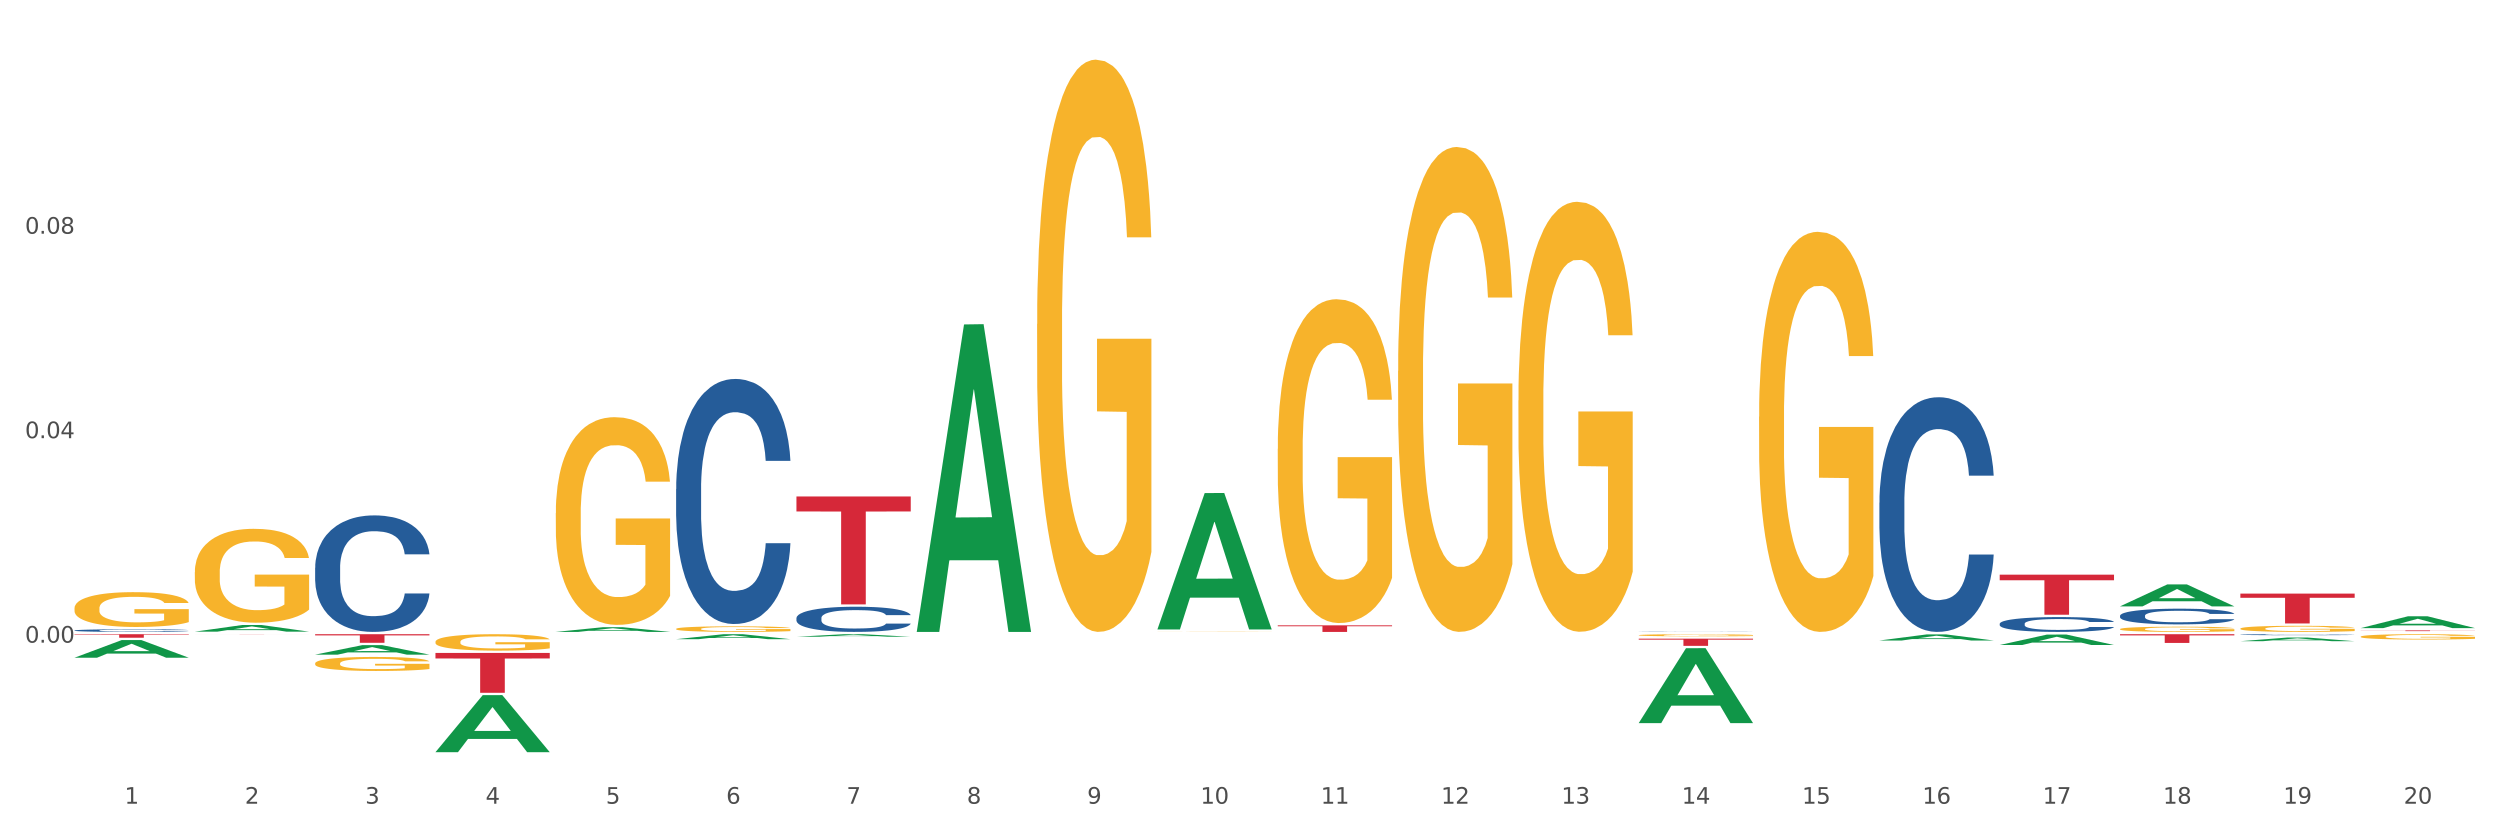 <?xml version="1.0" encoding="utf-8" standalone="no"?>
<!DOCTYPE svg PUBLIC "-//W3C//DTD SVG 1.1//EN"
  "http://www.w3.org/Graphics/SVG/1.1/DTD/svg11.dtd">
<svg xmlns:xlink="http://www.w3.org/1999/xlink" width="1080pt" height="360pt" viewBox="0 0 1080 360" xmlns="http://www.w3.org/2000/svg" version="1.1">
 <rect x="0" y="0" width="1080" height="360" fill="#333333" stroke="none"/>
 <defs>
  <style type="text/css">*{stroke-linejoin: round; stroke-linecap: butt}</style>
 </defs>
 <g id="figure_1">
  <g id="patch_1">
   <path d="M 0 360 
L 1080 360 
L 1080 0 
L 0 0 
z
" style="fill: #ffffff; stroke: #ffffff; stroke-linejoin: miter"/>
  </g>
  <g id="axes_1">
   <g id="matplotlib.axis_1">
    <g id="xtick_1">
     <g id="text_1">
      <!-- 1 -->
      <g style="fill: #4d4d4d" transform="translate(53.812 347.204) scale(0.096 -0.096)">
       <defs>
        <path id="DejaVuSans-31" d="M 794 531 
L 1825 531 
L 1825 4091 
L 703 3866 
L 703 4441 
L 1819 4666 
L 2450 4666 
L 2450 531 
L 3481 531 
L 3481 0 
L 794 0 
L 794 531 
z
" transform="scale(0.016)"/>
       </defs>
       <use xlink:href="#DejaVuSans-31"/>
      </g>
     </g>
    </g>
    <g id="xtick_2">
     <g id="text_2">
      <!-- 2 -->
      <g style="fill: #4d4d4d" transform="translate(105.793 347.204) scale(0.096 -0.096)">
       <defs>
        <path id="DejaVuSans-32" d="M 1228 531 
L 3431 531 
L 3431 0 
L 469 0 
L 469 531 
Q 828 903 1448 1529 
Q 2069 2156 2228 2338 
Q 2531 2678 2651 2914 
Q 2772 3150 2772 3378 
Q 2772 3750 2511 3984 
Q 2250 4219 1831 4219 
Q 1534 4219 1204 4116 
Q 875 4013 500 3803 
L 500 4441 
Q 881 4594 1212 4672 
Q 1544 4750 1819 4750 
Q 2544 4750 2975 4387 
Q 3406 4025 3406 3419 
Q 3406 3131 3298 2873 
Q 3191 2616 2906 2266 
Q 2828 2175 2409 1742 
Q 1991 1309 1228 531 
z
" transform="scale(0.016)"/>
       </defs>
       <use xlink:href="#DejaVuSans-32"/>
      </g>
     </g>
    </g>
    <g id="xtick_3">
     <g id="text_3">
      <!-- 3 -->
      <g style="fill: #4d4d4d" transform="translate(157.774 347.204) scale(0.096 -0.096)">
       <defs>
        <path id="DejaVuSans-33" d="M 2597 2516 
Q 3050 2419 3304 2112 
Q 3559 1806 3559 1356 
Q 3559 666 3084 287 
Q 2609 -91 1734 -91 
Q 1441 -91 1130 -33 
Q 819 25 488 141 
L 488 750 
Q 750 597 1062 519 
Q 1375 441 1716 441 
Q 2309 441 2620 675 
Q 2931 909 2931 1356 
Q 2931 1769 2642 2001 
Q 2353 2234 1838 2234 
L 1294 2234 
L 1294 2753 
L 1863 2753 
Q 2328 2753 2575 2939 
Q 2822 3125 2822 3475 
Q 2822 3834 2567 4026 
Q 2313 4219 1838 4219 
Q 1578 4219 1281 4162 
Q 984 4106 628 3988 
L 628 4550 
Q 988 4650 1302 4700 
Q 1616 4750 1894 4750 
Q 2613 4750 3031 4423 
Q 3450 4097 3450 3541 
Q 3450 3153 3228 2886 
Q 3006 2619 2597 2516 
z
" transform="scale(0.016)"/>
       </defs>
       <use xlink:href="#DejaVuSans-33"/>
      </g>
     </g>
    </g>
    <g id="xtick_4">
     <g id="text_4">
      <!-- 4 -->
      <g style="fill: #4d4d4d" transform="translate(209.756 347.204) scale(0.096 -0.096)">
       <defs>
        <path id="DejaVuSans-34" d="M 2419 4116 
L 825 1625 
L 2419 1625 
L 2419 4116 
z
M 2253 4666 
L 3047 4666 
L 3047 1625 
L 3713 1625 
L 3713 1100 
L 3047 1100 
L 3047 0 
L 2419 0 
L 2419 1100 
L 313 1100 
L 313 1709 
L 2253 4666 
z
" transform="scale(0.016)"/>
       </defs>
       <use xlink:href="#DejaVuSans-34"/>
      </g>
     </g>
    </g>
    <g id="xtick_5">
     <g id="text_5">
      <!-- 5 -->
      <g style="fill: #4d4d4d" transform="translate(261.737 347.204) scale(0.096 -0.096)">
       <defs>
        <path id="DejaVuSans-35" d="M 691 4666 
L 3169 4666 
L 3169 4134 
L 1269 4134 
L 1269 2991 
Q 1406 3038 1543 3061 
Q 1681 3084 1819 3084 
Q 2600 3084 3056 2656 
Q 3513 2228 3513 1497 
Q 3513 744 3044 326 
Q 2575 -91 1722 -91 
Q 1428 -91 1123 -41 
Q 819 9 494 109 
L 494 744 
Q 775 591 1075 516 
Q 1375 441 1709 441 
Q 2250 441 2565 725 
Q 2881 1009 2881 1497 
Q 2881 1984 2565 2268 
Q 2250 2553 1709 2553 
Q 1456 2553 1204 2497 
Q 953 2441 691 2322 
L 691 4666 
z
" transform="scale(0.016)"/>
       </defs>
       <use xlink:href="#DejaVuSans-35"/>
      </g>
     </g>
    </g>
    <g id="xtick_6">
     <g id="text_6">
      <!-- 6 -->
      <g style="fill: #4d4d4d" transform="translate(313.718 347.204) scale(0.096 -0.096)">
       <defs>
        <path id="DejaVuSans-36" d="M 2113 2584 
Q 1688 2584 1439 2293 
Q 1191 2003 1191 1497 
Q 1191 994 1439 701 
Q 1688 409 2113 409 
Q 2538 409 2786 701 
Q 3034 994 3034 1497 
Q 3034 2003 2786 2293 
Q 2538 2584 2113 2584 
z
M 3366 4563 
L 3366 3988 
Q 3128 4100 2886 4159 
Q 2644 4219 2406 4219 
Q 1781 4219 1451 3797 
Q 1122 3375 1075 2522 
Q 1259 2794 1537 2939 
Q 1816 3084 2150 3084 
Q 2853 3084 3261 2657 
Q 3669 2231 3669 1497 
Q 3669 778 3244 343 
Q 2819 -91 2113 -91 
Q 1303 -91 875 529 
Q 447 1150 447 2328 
Q 447 3434 972 4092 
Q 1497 4750 2381 4750 
Q 2619 4750 2861 4703 
Q 3103 4656 3366 4563 
z
" transform="scale(0.016)"/>
       </defs>
       <use xlink:href="#DejaVuSans-36"/>
      </g>
     </g>
    </g>
    <g id="xtick_7">
     <g id="text_7">
      <!-- 7 -->
      <g style="fill: #4d4d4d" transform="translate(365.699 347.204) scale(0.096 -0.096)">
       <defs>
        <path id="DejaVuSans-37" d="M 525 4666 
L 3525 4666 
L 3525 4397 
L 1831 0 
L 1172 0 
L 2766 4134 
L 525 4134 
L 525 4666 
z
" transform="scale(0.016)"/>
       </defs>
       <use xlink:href="#DejaVuSans-37"/>
      </g>
     </g>
    </g>
    <g id="xtick_8">
     <g id="text_8">
      <!-- 8 -->
      <g style="fill: #4d4d4d" transform="translate(417.68 347.204) scale(0.096 -0.096)">
       <defs>
        <path id="DejaVuSans-38" d="M 2034 2216 
Q 1584 2216 1326 1975 
Q 1069 1734 1069 1313 
Q 1069 891 1326 650 
Q 1584 409 2034 409 
Q 2484 409 2743 651 
Q 3003 894 3003 1313 
Q 3003 1734 2745 1975 
Q 2488 2216 2034 2216 
z
M 1403 2484 
Q 997 2584 770 2862 
Q 544 3141 544 3541 
Q 544 4100 942 4425 
Q 1341 4750 2034 4750 
Q 2731 4750 3128 4425 
Q 3525 4100 3525 3541 
Q 3525 3141 3298 2862 
Q 3072 2584 2669 2484 
Q 3125 2378 3379 2068 
Q 3634 1759 3634 1313 
Q 3634 634 3220 271 
Q 2806 -91 2034 -91 
Q 1263 -91 848 271 
Q 434 634 434 1313 
Q 434 1759 690 2068 
Q 947 2378 1403 2484 
z
M 1172 3481 
Q 1172 3119 1398 2916 
Q 1625 2713 2034 2713 
Q 2441 2713 2670 2916 
Q 2900 3119 2900 3481 
Q 2900 3844 2670 4047 
Q 2441 4250 2034 4250 
Q 1625 4250 1398 4047 
Q 1172 3844 1172 3481 
z
" transform="scale(0.016)"/>
       </defs>
       <use xlink:href="#DejaVuSans-38"/>
      </g>
     </g>
    </g>
    <g id="xtick_9">
     <g id="text_9">
      <!-- 9 -->
      <g style="fill: #4d4d4d" transform="translate(469.662 347.204) scale(0.096 -0.096)">
       <defs>
        <path id="DejaVuSans-39" d="M 703 97 
L 703 672 
Q 941 559 1184 500 
Q 1428 441 1663 441 
Q 2288 441 2617 861 
Q 2947 1281 2994 2138 
Q 2813 1869 2534 1725 
Q 2256 1581 1919 1581 
Q 1219 1581 811 2004 
Q 403 2428 403 3163 
Q 403 3881 828 4315 
Q 1253 4750 1959 4750 
Q 2769 4750 3195 4129 
Q 3622 3509 3622 2328 
Q 3622 1225 3098 567 
Q 2575 -91 1691 -91 
Q 1453 -91 1209 -44 
Q 966 3 703 97 
z
M 1959 2075 
Q 2384 2075 2632 2365 
Q 2881 2656 2881 3163 
Q 2881 3666 2632 3958 
Q 2384 4250 1959 4250 
Q 1534 4250 1286 3958 
Q 1038 3666 1038 3163 
Q 1038 2656 1286 2365 
Q 1534 2075 1959 2075 
z
" transform="scale(0.016)"/>
       </defs>
       <use xlink:href="#DejaVuSans-39"/>
      </g>
     </g>
    </g>
    <g id="xtick_10">
     <g id="text_10">
      <!-- 10 -->
      <g style="fill: #4d4d4d" transform="translate(518.589 347.204) scale(0.096 -0.096)">
       <defs>
        <path id="DejaVuSans-30" d="M 2034 4250 
Q 1547 4250 1301 3770 
Q 1056 3291 1056 2328 
Q 1056 1369 1301 889 
Q 1547 409 2034 409 
Q 2525 409 2770 889 
Q 3016 1369 3016 2328 
Q 3016 3291 2770 3770 
Q 2525 4250 2034 4250 
z
M 2034 4750 
Q 2819 4750 3233 4129 
Q 3647 3509 3647 2328 
Q 3647 1150 3233 529 
Q 2819 -91 2034 -91 
Q 1250 -91 836 529 
Q 422 1150 422 2328 
Q 422 3509 836 4129 
Q 1250 4750 2034 4750 
z
" transform="scale(0.016)"/>
       </defs>
       <use xlink:href="#DejaVuSans-31"/>
       <use xlink:href="#DejaVuSans-30" transform="translate(63.623 0)"/>
      </g>
     </g>
    </g>
    <g id="xtick_11">
     <g id="text_11">
      <!-- 11 -->
      <g style="fill: #4d4d4d" transform="translate(570.57 347.204) scale(0.096 -0.096)">
       <use xlink:href="#DejaVuSans-31"/>
       <use xlink:href="#DejaVuSans-31" transform="translate(63.623 0)"/>
      </g>
     </g>
    </g>
    <g id="xtick_12">
     <g id="text_12">
      <!-- 12 -->
      <g style="fill: #4d4d4d" transform="translate(622.551 347.204) scale(0.096 -0.096)">
       <use xlink:href="#DejaVuSans-31"/>
       <use xlink:href="#DejaVuSans-32" transform="translate(63.623 0)"/>
      </g>
     </g>
    </g>
    <g id="xtick_13">
     <g id="text_13">
      <!-- 13 -->
      <g style="fill: #4d4d4d" transform="translate(674.533 347.204) scale(0.096 -0.096)">
       <use xlink:href="#DejaVuSans-31"/>
       <use xlink:href="#DejaVuSans-33" transform="translate(63.623 0)"/>
      </g>
     </g>
    </g>
    <g id="xtick_14">
     <g id="text_14">
      <!-- 14 -->
      <g style="fill: #4d4d4d" transform="translate(726.514 347.204) scale(0.096 -0.096)">
       <use xlink:href="#DejaVuSans-31"/>
       <use xlink:href="#DejaVuSans-34" transform="translate(63.623 0)"/>
      </g>
     </g>
    </g>
    <g id="xtick_15">
     <g id="text_15">
      <!-- 15 -->
      <g style="fill: #4d4d4d" transform="translate(778.495 347.204) scale(0.096 -0.096)">
       <use xlink:href="#DejaVuSans-31"/>
       <use xlink:href="#DejaVuSans-35" transform="translate(63.623 0)"/>
      </g>
     </g>
    </g>
    <g id="xtick_16">
     <g id="text_16">
      <!-- 16 -->
      <g style="fill: #4d4d4d" transform="translate(830.476 347.204) scale(0.096 -0.096)">
       <use xlink:href="#DejaVuSans-31"/>
       <use xlink:href="#DejaVuSans-36" transform="translate(63.623 0)"/>
      </g>
     </g>
    </g>
    <g id="xtick_17">
     <g id="text_17">
      <!-- 17 -->
      <g style="fill: #4d4d4d" transform="translate(882.457 347.204) scale(0.096 -0.096)">
       <use xlink:href="#DejaVuSans-31"/>
       <use xlink:href="#DejaVuSans-37" transform="translate(63.623 0)"/>
      </g>
     </g>
    </g>
    <g id="xtick_18">
     <g id="text_18">
      <!-- 18 -->
      <g style="fill: #4d4d4d" transform="translate(934.439 347.204) scale(0.096 -0.096)">
       <use xlink:href="#DejaVuSans-31"/>
       <use xlink:href="#DejaVuSans-38" transform="translate(63.623 0)"/>
      </g>
     </g>
    </g>
    <g id="xtick_19">
     <g id="text_19">
      <!-- 19 -->
      <g style="fill: #4d4d4d" transform="translate(986.42 347.204) scale(0.096 -0.096)">
       <use xlink:href="#DejaVuSans-31"/>
       <use xlink:href="#DejaVuSans-39" transform="translate(63.623 0)"/>
      </g>
     </g>
    </g>
    <g id="xtick_20">
     <g id="text_20">
      <!-- 20 -->
      <g style="fill: #4d4d4d" transform="translate(1038.401 347.204) scale(0.096 -0.096)">
       <use xlink:href="#DejaVuSans-32"/>
       <use xlink:href="#DejaVuSans-30" transform="translate(63.623 0)"/>
      </g>
     </g>
    </g>
    <g id="xtick_21"/>
    <g id="xtick_22"/>
    <g id="xtick_23"/>
    <g id="xtick_24"/>
    <g id="xtick_25"/>
    <g id="xtick_26"/>
    <g id="xtick_27"/>
    <g id="xtick_28"/>
    <g id="xtick_29"/>
    <g id="xtick_30"/>
    <g id="xtick_31"/>
    <g id="xtick_32"/>
    <g id="xtick_33"/>
    <g id="xtick_34"/>
    <g id="xtick_35"/>
    <g id="xtick_36"/>
    <g id="xtick_37"/>
    <g id="xtick_38"/>
    <g id="xtick_39"/>
   </g>
   <g id="matplotlib.axis_2">
    <g id="ytick_1">
     <g id="text_21">
      <!-- 0.00 -->
      <g style="fill: #4d4d4d" transform="translate(10.8 277.624) scale(0.096 -0.096)">
       <defs>
        <path id="DejaVuSans-2e" d="M 684 794 
L 1344 794 
L 1344 0 
L 684 0 
L 684 794 
z
" transform="scale(0.016)"/>
       </defs>
       <use xlink:href="#DejaVuSans-30"/>
       <use xlink:href="#DejaVuSans-2e" transform="translate(63.623 0)"/>
       <use xlink:href="#DejaVuSans-30" transform="translate(95.41 0)"/>
       <use xlink:href="#DejaVuSans-30" transform="translate(159.033 0)"/>
      </g>
     </g>
    </g>
    <g id="ytick_2">
     <g id="text_22">
      <!-- 0.04 -->
      <g style="fill: #4d4d4d" transform="translate(10.8 189.294) scale(0.096 -0.096)">
       <use xlink:href="#DejaVuSans-30"/>
       <use xlink:href="#DejaVuSans-2e" transform="translate(63.623 0)"/>
       <use xlink:href="#DejaVuSans-30" transform="translate(95.41 0)"/>
       <use xlink:href="#DejaVuSans-34" transform="translate(159.033 0)"/>
      </g>
     </g>
    </g>
    <g id="ytick_3">
     <g id="text_23">
      <!-- 0.08 -->
      <g style="fill: #4d4d4d" transform="translate(10.8 100.965) scale(0.096 -0.096)">
       <use xlink:href="#DejaVuSans-30"/>
       <use xlink:href="#DejaVuSans-2e" transform="translate(63.623 0)"/>
       <use xlink:href="#DejaVuSans-30" transform="translate(95.41 0)"/>
       <use xlink:href="#DejaVuSans-38" transform="translate(159.033 0)"/>
      </g>
     </g>
    </g>
    <g id="ytick_4"/>
    <g id="ytick_5"/>
    <g id="ytick_6"/>
    <g id="ytick_7"/>
   </g>
   <g id="PolyCollection_1">
    <path d="M 32.175 284.126 
L 32.226 284.119 
L 52.59 276.507 
L 61.041 276.5 
L 81.557 284.141 
L 71.783 284.141 
L 67.353 282.361 
L 46.328 282.361 
L 46.175 282.39 
L 41.899 284.141 
L 32.175 284.141 
L 32.175 284.126 
L 48.975 281.299 
L 64.706 281.292 
L 56.917 278.128 
L 56.815 278.114 
L 56.713 278.135 
L 48.924 281.292 
L 48.975 281.299 
L 32.175 284.126 
z
" clip-path="url(#pddefe0b4d1)" style="fill: #109648"/>
    <path d="M 707.931 272.923 
L 707.989 272.923 
L 707.989 272.92 
L 708.164 272.916 
L 708.806 272.909 
L 709.623 272.904 
L 711.024 272.898 
L 711.783 272.895 
L 712.775 272.892 
L 714.818 272.887 
L 717.153 272.883 
L 718.788 272.881 
L 720.014 272.88 
L 722.757 272.877 
L 724.333 272.876 
L 725.967 272.875 
L 727.368 272.874 
L 729.703 272.874 
L 731.571 272.873 
L 733.731 272.873 
L 735.54 272.873 
L 737.934 272.874 
L 741.436 272.875 
L 742.778 272.876 
L 744.588 272.877 
L 746.456 272.879 
L 747.973 272.88 
L 749.725 272.883 
L 751.534 272.886 
L 753.285 272.889 
L 754.511 272.893 
L 755.503 272.897 
L 756.379 272.901 
L 757.021 272.906 
L 757.313 272.91 
L 746.631 272.91 
L 746.339 272.907 
L 745.755 272.903 
L 745.172 272.9 
L 744.529 272.898 
L 743.537 272.895 
L 742.662 272.893 
L 741.202 272.892 
L 739.86 272.89 
L 738.751 272.89 
L 737.408 272.889 
L 734.548 272.888 
L 732.505 272.888 
L 731.221 272.889 
L 729.645 272.889 
L 728.302 272.89 
L 726.726 272.891 
L 725.5 272.892 
L 724.275 272.894 
L 723.574 272.895 
L 722.523 272.898 
L 721.823 272.899 
L 720.889 272.902 
L 720.364 272.905 
L 719.43 272.91 
L 719.021 272.915 
L 718.846 272.918 
L 718.729 272.921 
L 718.729 272.937 
L 719.08 272.944 
L 719.371 272.947 
L 719.838 272.95 
L 720.714 272.955 
L 721.998 272.959 
L 723.341 272.962 
L 724.45 272.964 
L 725.5 272.965 
L 726.551 272.967 
L 727.835 272.968 
L 728.886 272.968 
L 730.462 272.969 
L 732.33 272.969 
L 733.789 272.969 
L 736.766 272.969 
L 738.109 272.968 
L 739.393 272.967 
L 740.794 272.966 
L 741.903 272.965 
L 742.545 272.964 
L 743.596 272.962 
L 744.413 272.96 
L 745.113 272.958 
L 745.58 272.956 
L 746.105 272.953 
L 746.514 272.949 
L 746.631 272.948 
L 757.313 272.948 
L 757.079 272.951 
L 756.671 272.955 
L 755.853 272.959 
L 755.211 272.962 
L 754.219 272.966 
L 753.168 272.968 
L 751.709 272.971 
L 750.367 272.974 
L 748.966 272.976 
L 747.448 272.978 
L 744.705 272.98 
L 743.712 272.981 
L 741.611 272.982 
L 739.976 272.983 
L 737.583 272.984 
L 735.132 272.984 
L 732.563 272.984 
L 730.287 272.984 
L 727.777 272.983 
L 726.201 272.983 
L 724.45 272.982 
L 722.407 272.98 
L 720.48 272.979 
L 718.671 272.977 
L 716.978 272.974 
L 715.402 272.972 
L 713.359 272.967 
L 711.842 272.963 
L 710.732 272.959 
L 709.974 272.956 
L 709.215 272.951 
L 708.806 272.949 
L 708.164 272.941 
L 707.931 272.935 
L 707.931 272.923 
z
" clip-path="url(#pddefe0b4d1)" style="fill: #255c99"/>
    <path d="M 344.062 266.991 
L 344.121 266.981 
L 344.121 266.703 
L 344.296 266.325 
L 344.938 265.629 
L 345.755 265.103 
L 347.156 264.486 
L 347.915 264.228 
L 348.907 263.94 
L 350.95 263.473 
L 353.285 263.075 
L 354.919 262.856 
L 356.145 262.717 
L 358.889 262.469 
L 360.465 262.359 
L 362.099 262.27 
L 363.5 262.21 
L 365.835 262.141 
L 367.703 262.111 
L 369.862 262.101 
L 371.672 262.111 
L 374.065 262.151 
L 377.567 262.27 
L 378.91 262.34 
L 380.719 262.459 
L 382.587 262.618 
L 384.105 262.777 
L 385.856 263.005 
L 387.666 263.304 
L 389.417 263.681 
L 390.643 264.029 
L 391.635 264.397 
L 392.51 264.844 
L 393.153 265.331 
L 393.444 265.739 
L 382.762 265.739 
L 382.471 265.371 
L 381.887 264.973 
L 381.303 264.705 
L 380.661 264.486 
L 379.669 264.238 
L 378.793 264.079 
L 377.334 263.89 
L 375.991 263.771 
L 374.882 263.701 
L 373.54 263.642 
L 370.68 263.582 
L 368.637 263.582 
L 367.352 263.602 
L 365.776 263.652 
L 364.434 263.721 
L 362.858 263.84 
L 361.632 263.97 
L 360.406 264.139 
L 359.706 264.258 
L 358.655 264.476 
L 357.955 264.655 
L 357.021 264.963 
L 356.495 265.182 
L 355.561 265.749 
L 355.153 266.166 
L 354.978 266.454 
L 354.861 266.772 
L 354.861 268.323 
L 355.211 269.018 
L 355.503 269.317 
L 355.97 269.655 
L 356.846 270.092 
L 358.13 270.519 
L 359.472 270.827 
L 360.581 271.016 
L 361.632 271.155 
L 362.683 271.265 
L 363.967 271.364 
L 365.018 271.424 
L 366.594 271.483 
L 368.461 271.513 
L 369.921 271.513 
L 372.898 271.463 
L 374.24 271.414 
L 375.524 271.344 
L 376.925 271.235 
L 378.034 271.116 
L 378.676 271.026 
L 379.727 270.837 
L 380.544 270.638 
L 381.245 270.41 
L 381.712 270.211 
L 382.237 269.913 
L 382.646 269.575 
L 382.762 269.396 
L 393.444 269.396 
L 393.211 269.754 
L 392.802 270.102 
L 391.985 270.569 
L 391.343 270.837 
L 390.351 271.165 
L 389.3 271.444 
L 387.841 271.752 
L 386.498 271.98 
L 385.097 272.179 
L 383.58 272.358 
L 380.836 272.606 
L 379.844 272.676 
L 377.742 272.795 
L 376.108 272.865 
L 373.715 272.934 
L 371.263 272.974 
L 368.695 272.984 
L 366.418 272.964 
L 363.908 272.905 
L 362.332 272.845 
L 360.581 272.755 
L 358.538 272.616 
L 356.612 272.447 
L 354.803 272.249 
L 353.11 272.02 
L 351.534 271.762 
L 349.491 271.334 
L 347.973 270.917 
L 346.864 270.529 
L 346.105 270.201 
L 345.346 269.784 
L 344.938 269.496 
L 344.296 268.8 
L 344.062 268.154 
L 344.062 266.991 
z
" clip-path="url(#pddefe0b4d1)" style="fill: #255c99"/>
    <path d="M 292.081 211.275 
L 292.139 211.178 
L 292.139 208.471 
L 292.315 204.797 
L 292.957 198.029 
L 293.774 192.904 
L 295.175 186.91 
L 295.934 184.396 
L 296.926 181.592 
L 298.969 177.048 
L 301.304 173.18 
L 302.938 171.053 
L 304.164 169.7 
L 306.907 167.283 
L 308.483 166.219 
L 310.118 165.349 
L 311.519 164.769 
L 313.854 164.092 
L 315.721 163.802 
L 317.881 163.705 
L 319.691 163.802 
L 322.084 164.189 
L 325.586 165.349 
L 326.929 166.026 
L 328.738 167.186 
L 330.606 168.733 
L 332.124 170.28 
L 333.875 172.504 
L 335.684 175.404 
L 337.436 179.078 
L 338.661 182.462 
L 339.654 186.04 
L 340.529 190.391 
L 341.171 195.128 
L 341.463 199.092 
L 330.781 199.092 
L 330.489 195.515 
L 329.906 191.648 
L 329.322 189.037 
L 328.68 186.91 
L 327.688 184.493 
L 326.812 182.946 
L 325.353 181.109 
L 324.01 179.949 
L 322.901 179.272 
L 321.559 178.692 
L 318.698 178.111 
L 316.655 178.111 
L 315.371 178.305 
L 313.795 178.788 
L 312.453 179.465 
L 310.877 180.625 
L 309.651 181.882 
L 308.425 183.526 
L 307.725 184.686 
L 306.674 186.813 
L 305.973 188.554 
L 305.039 191.551 
L 304.514 193.678 
L 303.58 199.189 
L 303.172 203.25 
L 302.996 206.054 
L 302.88 209.148 
L 302.88 224.231 
L 303.23 230.999 
L 303.522 233.9 
L 303.989 237.187 
L 304.864 241.441 
L 306.149 245.599 
L 307.491 248.596 
L 308.6 250.433 
L 309.651 251.787 
L 310.701 252.85 
L 311.986 253.817 
L 313.036 254.397 
L 314.612 254.977 
L 316.48 255.267 
L 317.94 255.267 
L 320.916 254.784 
L 322.259 254.3 
L 323.543 253.624 
L 324.944 252.56 
L 326.053 251.4 
L 326.695 250.53 
L 327.746 248.693 
L 328.563 246.759 
L 329.264 244.535 
L 329.731 242.601 
L 330.256 239.701 
L 330.664 236.413 
L 330.781 234.673 
L 341.463 234.673 
L 341.23 238.154 
L 340.821 241.538 
L 340.004 246.082 
L 339.362 248.693 
L 338.369 251.883 
L 337.319 254.59 
L 335.86 257.588 
L 334.517 259.812 
L 333.116 261.745 
L 331.598 263.486 
L 328.855 265.903 
L 327.863 266.58 
L 325.761 267.74 
L 324.127 268.417 
L 321.734 269.093 
L 319.282 269.48 
L 316.714 269.577 
L 314.437 269.384 
L 311.927 268.803 
L 310.351 268.223 
L 308.6 267.353 
L 306.557 266 
L 304.631 264.356 
L 302.821 262.422 
L 301.129 260.198 
L 299.553 257.684 
L 297.51 253.527 
L 295.992 249.466 
L 294.883 245.695 
L 294.124 242.505 
L 293.365 238.444 
L 292.957 235.64 
L 292.315 228.872 
L 292.081 222.587 
L 292.081 211.275 
z
" clip-path="url(#pddefe0b4d1)" style="fill: #255c99"/>
    <path d="M 136.137 245.265 
L 136.196 245.219 
L 136.196 243.932 
L 136.371 242.185 
L 137.013 238.968 
L 137.83 236.531 
L 139.231 233.681 
L 139.99 232.486 
L 140.982 231.153 
L 143.025 228.993 
L 145.36 227.154 
L 146.994 226.143 
L 148.22 225.499 
L 150.964 224.35 
L 152.54 223.844 
L 154.174 223.43 
L 155.575 223.155 
L 157.91 222.833 
L 159.778 222.695 
L 161.938 222.649 
L 163.747 222.695 
L 166.14 222.879 
L 169.643 223.43 
L 170.985 223.752 
L 172.795 224.304 
L 174.662 225.039 
L 176.18 225.775 
L 177.931 226.832 
L 179.741 228.211 
L 181.492 229.958 
L 182.718 231.567 
L 183.71 233.268 
L 184.586 235.336 
L 185.228 237.589 
L 185.52 239.473 
L 174.838 239.473 
L 174.546 237.772 
L 173.962 235.934 
L 173.378 234.693 
L 172.736 233.681 
L 171.744 232.532 
L 170.868 231.797 
L 169.409 230.923 
L 168.067 230.372 
L 166.957 230.05 
L 165.615 229.774 
L 162.755 229.498 
L 160.712 229.498 
L 159.428 229.59 
L 157.852 229.82 
L 156.509 230.142 
L 154.933 230.693 
L 153.707 231.291 
L 152.481 232.072 
L 151.781 232.624 
L 150.73 233.635 
L 150.03 234.463 
L 149.096 235.888 
L 148.57 236.899 
L 147.637 239.519 
L 147.228 241.45 
L 147.053 242.783 
L 146.936 244.254 
L 146.936 251.425 
L 147.286 254.643 
L 147.578 256.022 
L 148.045 257.585 
L 148.921 259.607 
L 150.205 261.584 
L 151.547 263.009 
L 152.656 263.882 
L 153.707 264.526 
L 154.758 265.032 
L 156.042 265.491 
L 157.093 265.767 
L 158.669 266.043 
L 160.537 266.181 
L 161.996 266.181 
L 164.973 265.951 
L 166.315 265.721 
L 167.6 265.399 
L 169 264.894 
L 170.11 264.342 
L 170.752 263.928 
L 171.802 263.055 
L 172.619 262.136 
L 173.32 261.078 
L 173.787 260.159 
L 174.312 258.78 
L 174.721 257.217 
L 174.838 256.39 
L 185.52 256.39 
L 185.286 258.044 
L 184.877 259.653 
L 184.06 261.814 
L 183.418 263.055 
L 182.426 264.572 
L 181.375 265.859 
L 179.916 267.284 
L 178.573 268.341 
L 177.172 269.261 
L 175.655 270.088 
L 172.911 271.237 
L 171.919 271.559 
L 169.818 272.111 
L 168.183 272.432 
L 165.79 272.754 
L 163.338 272.938 
L 160.77 272.984 
L 158.494 272.892 
L 155.984 272.616 
L 154.408 272.34 
L 152.656 271.927 
L 150.613 271.283 
L 148.687 270.502 
L 146.878 269.582 
L 145.185 268.525 
L 143.609 267.33 
L 141.566 265.353 
L 140.048 263.423 
L 138.939 261.63 
L 138.18 260.113 
L 137.422 258.182 
L 137.013 256.849 
L 136.371 253.631 
L 136.137 250.644 
L 136.137 245.265 
z
" clip-path="url(#pddefe0b4d1)" style="fill: #255c99"/>
    <path d="M 32.175 272.359 
L 32.233 272.358 
L 32.233 272.329 
L 32.408 272.29 
L 33.051 272.218 
L 33.868 272.163 
L 35.269 272.098 
L 36.028 272.071 
L 37.02 272.041 
L 39.063 271.993 
L 41.398 271.951 
L 43.032 271.929 
L 44.258 271.914 
L 47.001 271.888 
L 48.577 271.877 
L 50.212 271.867 
L 51.613 271.861 
L 53.948 271.854 
L 55.815 271.851 
L 57.975 271.85 
L 59.785 271.851 
L 62.178 271.855 
L 65.68 271.867 
L 67.023 271.875 
L 68.832 271.887 
L 70.7 271.904 
L 72.218 271.92 
L 73.969 271.944 
L 75.778 271.975 
L 77.53 272.015 
L 78.755 272.051 
L 79.748 272.089 
L 80.623 272.136 
L 81.265 272.186 
L 81.557 272.229 
L 70.875 272.229 
L 70.583 272.191 
L 70 272.149 
L 69.416 272.121 
L 68.774 272.098 
L 67.782 272.073 
L 66.906 272.056 
L 65.447 272.036 
L 64.104 272.024 
L 62.995 272.017 
L 61.653 272.01 
L 58.792 272.004 
L 56.749 272.004 
L 55.465 272.006 
L 53.889 272.011 
L 52.547 272.019 
L 50.971 272.031 
L 49.745 272.045 
L 48.519 272.062 
L 47.819 272.075 
L 46.768 272.097 
L 46.067 272.116 
L 45.133 272.148 
L 44.608 272.171 
L 43.674 272.23 
L 43.266 272.273 
L 43.09 272.303 
L 42.974 272.337 
L 42.974 272.498 
L 43.324 272.571 
L 43.616 272.602 
L 44.083 272.637 
L 44.958 272.683 
L 46.242 272.727 
L 47.585 272.759 
L 48.694 272.779 
L 49.745 272.793 
L 50.795 272.805 
L 52.08 272.815 
L 53.13 272.821 
L 54.706 272.828 
L 56.574 272.831 
L 58.033 272.831 
L 61.01 272.826 
L 62.353 272.82 
L 63.637 272.813 
L 65.038 272.802 
L 66.147 272.789 
L 66.789 272.78 
L 67.84 272.76 
L 68.657 272.74 
L 69.358 272.716 
L 69.825 272.695 
L 70.35 272.664 
L 70.758 272.629 
L 70.875 272.61 
L 81.557 272.61 
L 81.324 272.647 
L 80.915 272.684 
L 80.098 272.732 
L 79.456 272.76 
L 78.463 272.794 
L 77.413 272.823 
L 75.953 272.856 
L 74.611 272.879 
L 73.21 272.9 
L 71.692 272.919 
L 68.949 272.945 
L 67.957 272.952 
L 65.855 272.964 
L 64.221 272.972 
L 61.828 272.979 
L 59.376 272.983 
L 56.808 272.984 
L 54.531 272.982 
L 52.021 272.976 
L 50.445 272.97 
L 48.694 272.96 
L 46.651 272.946 
L 44.725 272.928 
L 42.915 272.907 
L 41.223 272.884 
L 39.647 272.857 
L 37.604 272.812 
L 36.086 272.769 
L 34.977 272.728 
L 34.218 272.694 
L 33.459 272.65 
L 33.051 272.62 
L 32.408 272.548 
L 32.175 272.481 
L 32.175 272.359 
z
" clip-path="url(#pddefe0b4d1)" style="fill: #255c99"/>
    <path d="M 84.156 247.194 
L 84.215 247.157 
L 84.215 245.823 
L 84.331 244.675 
L 84.914 241.896 
L 85.789 239.6 
L 86.43 238.377 
L 87.071 237.377 
L 87.829 236.377 
L 88.762 235.339 
L 90.453 233.82 
L 91.502 233.042 
L 92.785 232.227 
L 95.117 231.042 
L 96.808 230.375 
L 98.557 229.819 
L 101.414 229.153 
L 103.279 228.856 
L 105.262 228.634 
L 107.652 228.486 
L 109.459 228.449 
L 113.424 228.56 
L 116.806 228.893 
L 118.438 229.153 
L 120.537 229.597 
L 121.645 229.893 
L 123.452 230.486 
L 125.318 231.264 
L 126.6 231.931 
L 128.524 233.191 
L 129.982 234.45 
L 131.323 236.006 
L 132.022 237.08 
L 132.547 238.081 
L 133.014 239.229 
L 133.48 241.044 
L 122.986 241.044 
L 122.577 239.748 
L 121.936 238.525 
L 121.003 237.34 
L 120.187 236.599 
L 118.788 235.673 
L 117.505 235.08 
L 116.164 234.635 
L 114.532 234.265 
L 113.249 234.08 
L 111.442 233.931 
L 107.885 233.969 
L 105.495 234.265 
L 103.862 234.635 
L 102.813 234.969 
L 101.88 235.339 
L 100.831 235.858 
L 99.606 236.636 
L 98.732 237.34 
L 97.857 238.229 
L 97.158 239.118 
L 96.516 240.155 
L 95.992 241.267 
L 95.583 242.415 
L 95.234 243.823 
L 94.942 246.157 
L 94.942 251.232 
L 95.059 252.38 
L 95.35 253.899 
L 95.7 255.048 
L 96.283 256.418 
L 96.808 257.345 
L 97.799 258.678 
L 98.907 259.79 
L 99.781 260.494 
L 100.656 261.086 
L 102.172 261.901 
L 103.862 262.568 
L 105.32 262.976 
L 107.302 263.346 
L 108.643 263.494 
L 109.809 263.568 
L 112.666 263.568 
L 114.707 263.457 
L 116.98 263.198 
L 118.73 262.865 
L 120.187 262.457 
L 121.82 261.79 
L 122.869 261.16 
L 122.869 253.418 
L 110.042 253.381 
L 110.042 248.231 
L 133.538 248.231 
L 133.538 263.346 
L 132.547 264.124 
L 131.439 264.828 
L 130.273 265.458 
L 128.524 266.236 
L 126.425 266.977 
L 124.56 267.495 
L 122.577 267.94 
L 120.245 268.347 
L 117.214 268.718 
L 115.348 268.866 
L 113.016 268.977 
L 110.276 269.014 
L 107.885 268.94 
L 105.553 268.755 
L 103.104 268.421 
L 100.714 267.94 
L 98.907 267.458 
L 97.099 266.866 
L 95.175 266.088 
L 93.659 265.347 
L 92.493 264.68 
L 91.211 263.828 
L 89.812 262.716 
L 88.762 261.716 
L 87.829 260.679 
L 86.838 259.345 
L 86.138 258.197 
L 85.439 256.752 
L 85.031 255.678 
L 84.564 254.01 
L 84.215 251.677 
L 84.156 247.194 
z
" clip-path="url(#pddefe0b4d1)" style="fill: #f7b32b"/>
    <path d="M 811.893 217.155 
L 811.951 217.062 
L 811.951 214.47 
L 812.127 210.952 
L 812.769 204.471 
L 813.586 199.564 
L 814.987 193.823 
L 815.746 191.416 
L 816.738 188.731 
L 818.781 184.38 
L 821.116 180.676 
L 822.75 178.639 
L 823.976 177.343 
L 826.719 175.028 
L 828.295 174.01 
L 829.93 173.177 
L 831.331 172.621 
L 833.666 171.973 
L 835.533 171.695 
L 837.693 171.603 
L 839.503 171.695 
L 841.896 172.066 
L 845.398 173.177 
L 846.741 173.825 
L 848.55 174.936 
L 850.418 176.417 
L 851.936 177.899 
L 853.687 180.028 
L 855.496 182.806 
L 857.248 186.324 
L 858.473 189.564 
L 859.466 192.99 
L 860.341 197.156 
L 860.983 201.693 
L 861.275 205.489 
L 850.593 205.489 
L 850.301 202.063 
L 849.718 198.36 
L 849.134 195.86 
L 848.492 193.823 
L 847.5 191.509 
L 846.624 190.027 
L 845.165 188.268 
L 843.822 187.157 
L 842.713 186.509 
L 841.371 185.954 
L 838.51 185.398 
L 836.467 185.398 
L 835.183 185.583 
L 833.607 186.046 
L 832.265 186.694 
L 830.689 187.805 
L 829.463 189.009 
L 828.237 190.583 
L 827.537 191.694 
L 826.486 193.731 
L 825.785 195.397 
L 824.851 198.267 
L 824.326 200.304 
L 823.392 205.582 
L 822.984 209.47 
L 822.808 212.155 
L 822.692 215.118 
L 822.692 229.561 
L 823.042 236.042 
L 823.334 238.82 
L 823.801 241.968 
L 824.676 246.042 
L 825.961 250.023 
L 827.303 252.893 
L 828.412 254.652 
L 829.463 255.948 
L 830.513 256.967 
L 831.798 257.893 
L 832.848 258.448 
L 834.424 259.004 
L 836.292 259.281 
L 837.752 259.281 
L 840.728 258.818 
L 842.071 258.355 
L 843.355 257.707 
L 844.756 256.689 
L 845.865 255.578 
L 846.507 254.745 
L 847.558 252.986 
L 848.375 251.134 
L 849.076 249.004 
L 849.543 247.153 
L 850.068 244.375 
L 850.476 241.227 
L 850.593 239.561 
L 861.275 239.561 
L 861.042 242.894 
L 860.633 246.134 
L 859.816 250.486 
L 859.174 252.986 
L 858.182 256.041 
L 857.131 258.633 
L 855.672 261.503 
L 854.329 263.633 
L 852.928 265.485 
L 851.41 267.151 
L 848.667 269.466 
L 847.675 270.114 
L 845.573 271.225 
L 843.939 271.873 
L 841.546 272.521 
L 839.094 272.891 
L 836.526 272.984 
L 834.249 272.799 
L 831.739 272.243 
L 830.163 271.688 
L 828.412 270.855 
L 826.369 269.558 
L 824.443 267.984 
L 822.633 266.133 
L 820.941 264.003 
L 819.365 261.596 
L 817.322 257.615 
L 815.804 253.726 
L 814.695 250.115 
L 813.936 247.06 
L 813.177 243.171 
L 812.769 240.486 
L 812.127 234.005 
L 811.893 227.987 
L 811.893 217.155 
z
" clip-path="url(#pddefe0b4d1)" style="fill: #255c99"/>
    <path d="M 84.156 273.977 
L 133.538 273.977 
L 133.538 273.985 
L 114.113 273.985 
L 114.113 274.032 
L 103.464 274.032 
L 103.464 273.985 
L 84.156 273.985 
L 84.156 273.977 
L 84.156 273.977 
z
" clip-path="url(#pddefe0b4d1)" style="fill: #d62839"/>
    <path d="M 188.119 282.074 
L 237.501 282.074 
L 237.501 284.466 
L 218.076 284.482 
L 218.076 299.288 
L 207.427 299.288 
L 207.427 284.482 
L 188.119 284.466 
L 188.119 282.09 
L 188.119 282.074 
z
" clip-path="url(#pddefe0b4d1)" style="fill: #d62839"/>
    <path d="M 344.062 214.462 
L 393.444 214.462 
L 393.444 220.945 
L 374.019 220.988 
L 374.019 261.108 
L 363.37 261.108 
L 363.37 220.988 
L 344.062 220.945 
L 344.062 214.506 
L 344.062 214.462 
z
" clip-path="url(#pddefe0b4d1)" style="fill: #d62839"/>
    <path d="M 551.987 270.15 
L 601.369 270.15 
L 601.369 270.544 
L 581.944 270.547 
L 581.944 272.984 
L 571.295 272.984 
L 571.295 270.547 
L 551.987 270.544 
L 551.987 270.153 
L 551.987 270.15 
z
" clip-path="url(#pddefe0b4d1)" style="fill: #d62839"/>
    <path d="M 707.931 275.896 
L 757.313 275.896 
L 757.313 276.328 
L 737.888 276.33 
L 737.888 279.004 
L 727.239 279.004 
L 727.239 276.33 
L 707.931 276.328 
L 707.931 275.898 
L 707.931 275.896 
z
" clip-path="url(#pddefe0b4d1)" style="fill: #d62839"/>
    <path d="M 863.874 248.265 
L 913.256 248.265 
L 913.256 250.671 
L 893.831 250.687 
L 893.831 265.578 
L 883.182 265.578 
L 883.182 250.687 
L 863.874 250.671 
L 863.874 248.281 
L 863.874 248.265 
z
" clip-path="url(#pddefe0b4d1)" style="fill: #d62839"/>
    <path d="M 915.855 273.977 
L 965.238 273.977 
L 965.238 274.502 
L 945.812 274.506 
L 945.812 277.759 
L 935.164 277.759 
L 935.164 274.506 
L 915.855 274.502 
L 915.855 273.98 
L 915.855 273.977 
z
" clip-path="url(#pddefe0b4d1)" style="fill: #d62839"/>
    <path d="M 136.137 273.977 
L 185.52 273.977 
L 185.52 274.493 
L 166.094 274.497 
L 166.094 277.693 
L 155.446 277.693 
L 155.446 274.497 
L 136.137 274.493 
L 136.137 273.98 
L 136.137 273.977 
z
" clip-path="url(#pddefe0b4d1)" style="fill: #d62839"/>
    <path d="M 967.837 256.446 
L 1017.219 256.446 
L 1017.219 258.239 
L 997.794 258.251 
L 997.794 269.35 
L 987.145 269.35 
L 987.145 258.251 
L 967.837 258.239 
L 967.837 256.458 
L 967.837 256.446 
z
" clip-path="url(#pddefe0b4d1)" style="fill: #d62839"/>
    <path d="M 863.874 269.452 
L 863.933 269.447 
L 863.933 269.283 
L 864.108 269.06 
L 864.75 268.65 
L 865.567 268.34 
L 866.968 267.977 
L 867.727 267.824 
L 868.719 267.654 
L 870.762 267.379 
L 873.097 267.145 
L 874.731 267.016 
L 875.957 266.934 
L 878.701 266.788 
L 880.277 266.723 
L 881.911 266.67 
L 883.312 266.635 
L 885.647 266.594 
L 887.515 266.577 
L 889.674 266.571 
L 891.484 266.577 
L 893.877 266.6 
L 897.379 266.67 
L 898.722 266.711 
L 900.531 266.782 
L 902.399 266.875 
L 903.917 266.969 
L 905.668 267.104 
L 907.478 267.28 
L 909.229 267.502 
L 910.455 267.707 
L 911.447 267.924 
L 912.322 268.187 
L 912.965 268.474 
L 913.256 268.714 
L 902.574 268.714 
L 902.283 268.498 
L 901.699 268.263 
L 901.115 268.105 
L 900.473 267.977 
L 899.481 267.83 
L 898.605 267.736 
L 897.146 267.625 
L 895.803 267.555 
L 894.694 267.514 
L 893.352 267.479 
L 890.492 267.444 
L 888.449 267.444 
L 887.164 267.455 
L 885.588 267.485 
L 884.246 267.526 
L 882.67 267.596 
L 881.444 267.672 
L 880.218 267.772 
L 879.518 267.842 
L 878.467 267.971 
L 877.767 268.076 
L 876.833 268.258 
L 876.307 268.386 
L 875.373 268.72 
L 874.965 268.966 
L 874.79 269.136 
L 874.673 269.324 
L 874.673 270.237 
L 875.023 270.647 
L 875.315 270.823 
L 875.782 271.022 
L 876.658 271.28 
L 877.942 271.532 
L 879.284 271.713 
L 880.393 271.824 
L 881.444 271.906 
L 882.495 271.971 
L 883.779 272.029 
L 884.83 272.065 
L 886.406 272.1 
L 888.273 272.117 
L 889.733 272.117 
L 892.71 272.088 
L 894.052 272.059 
L 895.336 272.018 
L 896.737 271.953 
L 897.846 271.883 
L 898.488 271.83 
L 899.539 271.719 
L 900.356 271.602 
L 901.057 271.467 
L 901.524 271.35 
L 902.049 271.174 
L 902.458 270.975 
L 902.574 270.87 
L 913.256 270.87 
L 913.023 271.081 
L 912.614 271.286 
L 911.797 271.561 
L 911.155 271.719 
L 910.163 271.912 
L 909.112 272.076 
L 907.653 272.258 
L 906.31 272.392 
L 904.909 272.51 
L 903.392 272.615 
L 900.648 272.761 
L 899.656 272.802 
L 897.555 272.873 
L 895.92 272.914 
L 893.527 272.955 
L 891.075 272.978 
L 888.507 272.984 
L 886.23 272.972 
L 883.72 272.937 
L 882.144 272.902 
L 880.393 272.849 
L 878.35 272.767 
L 876.424 272.668 
L 874.615 272.551 
L 872.922 272.416 
L 871.346 272.264 
L 869.303 272.012 
L 867.785 271.766 
L 866.676 271.537 
L 865.917 271.344 
L 865.158 271.098 
L 864.75 270.928 
L 864.108 270.518 
L 863.874 270.138 
L 863.874 269.452 
z
" clip-path="url(#pddefe0b4d1)" style="fill: #255c99"/>
    <path d="M 967.837 274.172 
L 967.895 274.171 
L 967.895 274.16 
L 968.07 274.145 
L 968.712 274.117 
L 969.529 274.096 
L 970.93 274.072 
L 971.689 274.062 
L 972.681 274.05 
L 974.724 274.031 
L 977.059 274.016 
L 978.694 274.007 
L 979.92 274.001 
L 982.663 273.992 
L 984.239 273.987 
L 985.873 273.984 
L 987.274 273.981 
L 989.609 273.978 
L 991.477 273.977 
L 993.637 273.977 
L 995.446 273.977 
L 997.84 273.979 
L 1001.342 273.984 
L 1002.684 273.986 
L 1004.494 273.991 
L 1006.362 273.997 
L 1007.879 274.004 
L 1009.631 274.013 
L 1011.44 274.025 
L 1013.191 274.04 
L 1014.417 274.054 
L 1015.409 274.068 
L 1016.285 274.086 
L 1016.927 274.105 
L 1017.219 274.122 
L 1006.537 274.122 
L 1006.245 274.107 
L 1005.661 274.091 
L 1005.078 274.081 
L 1004.435 274.072 
L 1003.443 274.062 
L 1002.568 274.056 
L 1001.108 274.048 
L 999.766 274.043 
L 998.657 274.041 
L 997.314 274.038 
L 994.454 274.036 
L 992.411 274.036 
L 991.127 274.037 
L 989.551 274.039 
L 988.208 274.041 
L 986.632 274.046 
L 985.406 274.051 
L 984.181 274.058 
L 983.48 274.063 
L 982.429 274.071 
L 981.729 274.079 
L 980.795 274.091 
L 980.27 274.1 
L 979.336 274.122 
L 978.927 274.139 
L 978.752 274.15 
L 978.635 274.163 
L 978.635 274.225 
L 978.986 274.252 
L 979.277 274.264 
L 979.744 274.278 
L 980.62 274.295 
L 981.904 274.312 
L 983.247 274.324 
L 984.356 274.332 
L 985.406 274.337 
L 986.457 274.342 
L 987.741 274.346 
L 988.792 274.348 
L 990.368 274.35 
L 992.236 274.352 
L 993.695 274.352 
L 996.672 274.35 
L 998.015 274.348 
L 999.299 274.345 
L 1000.7 274.341 
L 1001.809 274.336 
L 1002.451 274.332 
L 1003.502 274.325 
L 1004.319 274.317 
L 1005.019 274.308 
L 1005.486 274.3 
L 1006.012 274.288 
L 1006.42 274.274 
L 1006.537 274.267 
L 1017.219 274.267 
L 1016.985 274.282 
L 1016.577 274.295 
L 1015.76 274.314 
L 1015.117 274.325 
L 1014.125 274.338 
L 1013.074 274.349 
L 1011.615 274.361 
L 1010.273 274.37 
L 1008.872 274.378 
L 1007.354 274.385 
L 1004.611 274.395 
L 1003.618 274.398 
L 1001.517 274.403 
L 999.883 274.405 
L 997.489 274.408 
L 995.038 274.41 
L 992.469 274.41 
L 990.193 274.409 
L 987.683 274.407 
L 986.107 274.405 
L 984.356 274.401 
L 982.313 274.396 
L 980.386 274.389 
L 978.577 274.381 
L 976.884 274.372 
L 975.308 274.361 
L 973.265 274.344 
L 971.748 274.328 
L 970.638 274.312 
L 969.88 274.299 
L 969.121 274.283 
L 968.712 274.271 
L 968.07 274.244 
L 967.837 274.218 
L 967.837 274.172 
z
" clip-path="url(#pddefe0b4d1)" style="fill: #255c99"/>
    <path d="M 136.137 286.601 
L 136.196 286.595 
L 136.196 286.396 
L 136.312 286.225 
L 136.895 285.81 
L 137.77 285.467 
L 138.411 285.284 
L 139.053 285.135 
L 139.81 284.986 
L 140.743 284.831 
L 142.434 284.604 
L 143.484 284.488 
L 144.766 284.366 
L 147.098 284.189 
L 148.789 284.09 
L 150.538 284.007 
L 153.395 283.907 
L 155.261 283.863 
L 157.243 283.83 
L 159.633 283.807 
L 161.441 283.802 
L 165.405 283.819 
L 168.787 283.868 
L 170.419 283.907 
L 172.518 283.973 
L 173.626 284.018 
L 175.433 284.106 
L 177.299 284.222 
L 178.582 284.322 
L 180.506 284.51 
L 181.963 284.698 
L 183.304 284.93 
L 184.004 285.091 
L 184.528 285.24 
L 184.995 285.412 
L 185.461 285.683 
L 174.967 285.683 
L 174.559 285.489 
L 173.917 285.306 
L 172.985 285.129 
L 172.168 285.019 
L 170.769 284.881 
L 169.486 284.792 
L 168.145 284.726 
L 166.513 284.67 
L 165.23 284.643 
L 163.423 284.621 
L 159.866 284.626 
L 157.476 284.67 
L 155.844 284.726 
L 154.794 284.775 
L 153.861 284.831 
L 152.812 284.908 
L 151.588 285.024 
L 150.713 285.129 
L 149.838 285.262 
L 149.139 285.395 
L 148.498 285.55 
L 147.973 285.716 
L 147.565 285.887 
L 147.215 286.097 
L 146.923 286.446 
L 146.923 287.204 
L 147.04 287.375 
L 147.331 287.602 
L 147.681 287.773 
L 148.264 287.978 
L 148.789 288.116 
L 149.78 288.315 
L 150.888 288.481 
L 151.762 288.586 
L 152.637 288.675 
L 154.153 288.797 
L 155.844 288.896 
L 157.301 288.957 
L 159.283 289.012 
L 160.624 289.035 
L 161.79 289.046 
L 164.647 289.046 
L 166.688 289.029 
L 168.962 288.99 
L 170.711 288.94 
L 172.168 288.88 
L 173.801 288.78 
L 174.85 288.686 
L 174.85 287.53 
L 162.024 287.524 
L 162.024 286.756 
L 185.52 286.756 
L 185.52 289.012 
L 184.528 289.129 
L 183.421 289.234 
L 182.255 289.328 
L 180.506 289.444 
L 178.407 289.554 
L 176.541 289.632 
L 174.559 289.698 
L 172.227 289.759 
L 169.195 289.814 
L 167.329 289.837 
L 164.997 289.853 
L 162.257 289.859 
L 159.866 289.848 
L 157.534 289.82 
L 155.086 289.77 
L 152.695 289.698 
L 150.888 289.626 
L 149.081 289.538 
L 147.157 289.422 
L 145.641 289.311 
L 144.475 289.212 
L 143.192 289.084 
L 141.793 288.918 
L 140.743 288.769 
L 139.81 288.614 
L 138.819 288.415 
L 138.12 288.244 
L 137.42 288.028 
L 137.012 287.867 
L 136.546 287.619 
L 136.196 287.27 
L 136.137 286.601 
z
" clip-path="url(#pddefe0b4d1)" style="fill: #f7b32b"/>
    <path d="M 188.119 277.26 
L 188.177 277.253 
L 188.177 277.02 
L 188.294 276.818 
L 188.877 276.332 
L 189.751 275.93 
L 190.392 275.716 
L 191.034 275.54 
L 191.792 275.365 
L 192.725 275.184 
L 194.415 274.918 
L 195.465 274.781 
L 196.747 274.639 
L 199.079 274.431 
L 200.77 274.314 
L 202.519 274.217 
L 205.376 274.1 
L 207.242 274.048 
L 209.224 274.009 
L 211.614 273.983 
L 213.422 273.977 
L 217.386 273.996 
L 220.768 274.055 
L 222.4 274.1 
L 224.499 274.178 
L 225.607 274.23 
L 227.414 274.334 
L 229.28 274.47 
L 230.563 274.587 
L 232.487 274.807 
L 233.944 275.028 
L 235.285 275.3 
L 235.985 275.488 
L 236.51 275.664 
L 236.976 275.865 
L 237.442 276.183 
L 226.948 276.183 
L 226.54 275.956 
L 225.899 275.742 
L 224.966 275.534 
L 224.149 275.404 
L 222.75 275.242 
L 221.468 275.138 
L 220.127 275.06 
L 218.494 274.995 
L 217.212 274.963 
L 215.404 274.937 
L 211.848 274.944 
L 209.457 274.995 
L 207.825 275.06 
L 206.775 275.119 
L 205.843 275.184 
L 204.793 275.274 
L 203.569 275.411 
L 202.694 275.534 
L 201.82 275.69 
L 201.12 275.845 
L 200.479 276.027 
L 199.954 276.222 
L 199.546 276.423 
L 199.196 276.669 
L 198.905 277.078 
L 198.905 277.967 
L 199.021 278.168 
L 199.313 278.434 
L 199.662 278.635 
L 200.246 278.875 
L 200.77 279.037 
L 201.761 279.271 
L 202.869 279.465 
L 203.744 279.589 
L 204.618 279.692 
L 206.134 279.835 
L 207.825 279.952 
L 209.282 280.023 
L 211.265 280.088 
L 212.606 280.114 
L 213.772 280.127 
L 216.628 280.127 
L 218.669 280.108 
L 220.943 280.062 
L 222.692 280.004 
L 224.149 279.932 
L 225.782 279.816 
L 226.831 279.705 
L 226.831 278.349 
L 214.005 278.343 
L 214.005 277.441 
L 237.501 277.441 
L 237.501 280.088 
L 236.51 280.224 
L 235.402 280.348 
L 234.236 280.458 
L 232.487 280.594 
L 230.388 280.724 
L 228.522 280.815 
L 226.54 280.893 
L 224.208 280.964 
L 221.176 281.029 
L 219.31 281.055 
L 216.978 281.074 
L 214.238 281.081 
L 211.848 281.068 
L 209.516 281.035 
L 207.067 280.977 
L 204.676 280.893 
L 202.869 280.808 
L 201.062 280.704 
L 199.138 280.568 
L 197.622 280.438 
L 196.456 280.322 
L 195.173 280.172 
L 193.774 279.978 
L 192.725 279.803 
L 191.792 279.621 
L 190.801 279.388 
L 190.101 279.186 
L 189.401 278.933 
L 188.993 278.745 
L 188.527 278.453 
L 188.177 278.045 
L 188.119 277.26 
z
" clip-path="url(#pddefe0b4d1)" style="fill: #f7b32b"/>
    <path d="M 240.1 221.684 
L 240.158 221.602 
L 240.158 218.651 
L 240.275 216.111 
L 240.858 209.965 
L 241.732 204.884 
L 242.374 202.179 
L 243.015 199.967 
L 243.773 197.754 
L 244.706 195.46 
L 246.396 192.1 
L 247.446 190.379 
L 248.729 188.576 
L 251.061 185.953 
L 252.751 184.478 
L 254.501 183.249 
L 257.357 181.774 
L 259.223 181.118 
L 261.205 180.627 
L 263.596 180.299 
L 265.403 180.217 
L 269.368 180.463 
L 272.749 181.2 
L 274.382 181.774 
L 276.481 182.757 
L 277.588 183.413 
L 279.396 184.724 
L 281.261 186.445 
L 282.544 187.92 
L 284.468 190.706 
L 285.926 193.493 
L 287.266 196.935 
L 287.966 199.311 
L 288.491 201.524 
L 288.957 204.064 
L 289.424 208.08 
L 278.929 208.08 
L 278.521 205.212 
L 277.88 202.507 
L 276.947 199.885 
L 276.131 198.246 
L 274.731 196.197 
L 273.449 194.886 
L 272.108 193.902 
L 270.475 193.083 
L 269.193 192.673 
L 267.385 192.345 
L 263.829 192.427 
L 261.438 193.083 
L 259.806 193.902 
L 258.757 194.64 
L 257.824 195.46 
L 256.774 196.607 
L 255.55 198.328 
L 254.675 199.885 
L 253.801 201.852 
L 253.101 203.818 
L 252.46 206.113 
L 251.935 208.572 
L 251.527 211.112 
L 251.177 214.226 
L 250.886 219.389 
L 250.886 230.616 
L 251.002 233.157 
L 251.294 236.516 
L 251.644 239.057 
L 252.227 242.089 
L 252.751 244.138 
L 253.743 247.088 
L 254.85 249.547 
L 255.725 251.104 
L 256.599 252.415 
L 258.115 254.218 
L 259.806 255.693 
L 261.264 256.594 
L 263.246 257.414 
L 264.587 257.742 
L 265.753 257.905 
L 268.61 257.905 
L 270.65 257.66 
L 272.924 257.086 
L 274.673 256.348 
L 276.131 255.447 
L 277.763 253.972 
L 278.813 252.579 
L 278.813 235.451 
L 265.986 235.369 
L 265.986 223.978 
L 289.482 223.978 
L 289.482 257.414 
L 288.491 259.135 
L 287.383 260.692 
L 286.217 262.085 
L 284.468 263.806 
L 282.369 265.445 
L 280.503 266.592 
L 278.521 267.576 
L 276.189 268.477 
L 273.157 269.296 
L 271.292 269.624 
L 268.96 269.87 
L 266.219 269.952 
L 263.829 269.788 
L 261.497 269.378 
L 259.048 268.641 
L 256.658 267.576 
L 254.85 266.51 
L 253.043 265.199 
L 251.119 263.478 
L 249.603 261.839 
L 248.437 260.364 
L 247.154 258.479 
L 245.755 256.021 
L 244.706 253.808 
L 243.773 251.513 
L 242.782 248.563 
L 242.082 246.023 
L 241.382 242.827 
L 240.974 240.45 
L 240.508 236.762 
L 240.158 231.599 
L 240.1 221.684 
z
" clip-path="url(#pddefe0b4d1)" style="fill: #f7b32b"/>
    <path d="M 292.081 271.685 
L 292.139 271.683 
L 292.139 271.604 
L 292.256 271.535 
L 292.839 271.37 
L 293.713 271.233 
L 294.355 271.161 
L 294.996 271.101 
L 295.754 271.042 
L 296.687 270.98 
L 298.378 270.889 
L 299.427 270.843 
L 300.71 270.795 
L 303.042 270.724 
L 304.733 270.684 
L 306.482 270.651 
L 309.339 270.612 
L 311.204 270.594 
L 313.186 270.581 
L 315.577 270.572 
L 317.384 270.57 
L 321.349 270.576 
L 324.73 270.596 
L 326.363 270.612 
L 328.462 270.638 
L 329.569 270.656 
L 331.377 270.691 
L 333.243 270.737 
L 334.525 270.777 
L 336.449 270.852 
L 337.907 270.927 
L 339.248 271.02 
L 339.947 271.083 
L 340.472 271.143 
L 340.938 271.211 
L 341.405 271.319 
L 330.91 271.319 
L 330.502 271.242 
L 329.861 271.169 
L 328.928 271.099 
L 328.112 271.055 
L 326.713 271 
L 325.43 270.964 
L 324.089 270.938 
L 322.457 270.916 
L 321.174 270.905 
L 319.367 270.896 
L 315.81 270.898 
L 313.42 270.916 
L 311.787 270.938 
L 310.738 270.958 
L 309.805 270.98 
L 308.756 271.011 
L 307.531 271.057 
L 306.657 271.099 
L 305.782 271.152 
L 305.082 271.205 
L 304.441 271.266 
L 303.916 271.333 
L 303.508 271.401 
L 303.158 271.485 
L 302.867 271.624 
L 302.867 271.926 
L 302.984 271.994 
L 303.275 272.084 
L 303.625 272.153 
L 304.208 272.234 
L 304.733 272.29 
L 305.724 272.369 
L 306.832 272.435 
L 307.706 272.477 
L 308.581 272.512 
L 310.096 272.561 
L 311.787 272.6 
L 313.245 272.625 
L 315.227 272.647 
L 316.568 272.656 
L 317.734 272.66 
L 320.591 272.66 
L 322.631 272.653 
L 324.905 272.638 
L 326.654 272.618 
L 328.112 272.594 
L 329.744 272.554 
L 330.794 272.517 
L 330.794 272.056 
L 317.967 272.054 
L 317.967 271.747 
L 341.463 271.747 
L 341.463 272.647 
L 340.472 272.693 
L 339.364 272.735 
L 338.198 272.772 
L 336.449 272.819 
L 334.35 272.863 
L 332.485 272.894 
L 330.502 272.92 
L 328.17 272.944 
L 325.138 272.966 
L 323.273 272.975 
L 320.941 272.982 
L 318.2 272.984 
L 315.81 272.98 
L 313.478 272.969 
L 311.029 272.949 
L 308.639 272.92 
L 306.832 272.891 
L 305.024 272.856 
L 303.1 272.81 
L 301.584 272.766 
L 300.418 272.726 
L 299.136 272.675 
L 297.736 272.609 
L 296.687 272.55 
L 295.754 272.488 
L 294.763 272.409 
L 294.063 272.34 
L 293.364 272.254 
L 292.956 272.19 
L 292.489 272.091 
L 292.139 271.952 
L 292.081 271.685 
z
" clip-path="url(#pddefe0b4d1)" style="fill: #f7b32b"/>
    <path d="M 448.025 140.002 
L 448.083 139.776 
L 448.083 131.648 
L 448.2 124.649 
L 448.783 107.716 
L 449.657 93.718 
L 450.298 86.267 
L 450.94 80.171 
L 451.698 74.076 
L 452.631 67.754 
L 454.321 58.497 
L 455.371 53.756 
L 456.653 48.789 
L 458.985 41.564 
L 460.676 37.5 
L 462.425 34.113 
L 465.282 30.049 
L 467.148 28.243 
L 469.13 26.888 
L 471.52 25.985 
L 473.328 25.759 
L 477.292 26.437 
L 480.674 28.469 
L 482.306 30.049 
L 484.405 32.759 
L 485.513 34.565 
L 487.32 38.177 
L 489.186 42.918 
L 490.469 46.982 
L 492.393 54.659 
L 493.85 62.335 
L 495.191 71.818 
L 495.891 78.365 
L 496.416 84.461 
L 496.882 91.46 
L 497.348 102.523 
L 486.854 102.523 
L 486.446 94.621 
L 485.805 87.171 
L 484.872 79.946 
L 484.056 75.43 
L 482.656 69.786 
L 481.374 66.173 
L 480.033 63.464 
L 478.4 61.206 
L 477.118 60.077 
L 475.31 59.174 
L 471.754 59.4 
L 469.363 61.206 
L 467.731 63.464 
L 466.681 65.496 
L 465.749 67.754 
L 464.699 70.915 
L 463.475 75.656 
L 462.6 79.946 
L 461.726 85.364 
L 461.026 90.783 
L 460.385 97.105 
L 459.86 103.878 
L 459.452 110.877 
L 459.102 119.456 
L 458.811 133.68 
L 458.811 164.612 
L 458.927 171.611 
L 459.219 180.867 
L 459.569 187.867 
L 460.152 196.22 
L 460.676 201.865 
L 461.667 209.993 
L 462.775 216.766 
L 463.65 221.056 
L 464.524 224.668 
L 466.04 229.635 
L 467.731 233.699 
L 469.188 236.183 
L 471.171 238.44 
L 472.512 239.343 
L 473.678 239.795 
L 476.535 239.795 
L 478.575 239.118 
L 480.849 237.537 
L 482.598 235.505 
L 484.056 233.022 
L 485.688 228.958 
L 486.737 225.12 
L 486.737 177.932 
L 473.911 177.707 
L 473.911 146.324 
L 497.407 146.324 
L 497.407 238.44 
L 496.416 243.182 
L 495.308 247.471 
L 494.142 251.31 
L 492.393 256.051 
L 490.294 260.566 
L 488.428 263.727 
L 486.446 266.437 
L 484.114 268.92 
L 481.082 271.178 
L 479.216 272.081 
L 476.884 272.758 
L 474.144 272.984 
L 471.754 272.532 
L 469.422 271.404 
L 466.973 269.372 
L 464.583 266.437 
L 462.775 263.501 
L 460.968 259.889 
L 459.044 255.148 
L 457.528 250.632 
L 456.362 246.568 
L 455.079 241.375 
L 453.68 234.602 
L 452.631 228.506 
L 451.698 222.184 
L 450.707 214.057 
L 450.007 207.057 
L 449.307 198.252 
L 448.899 191.705 
L 448.433 181.545 
L 448.083 167.321 
L 448.025 140.002 
z
" clip-path="url(#pddefe0b4d1)" style="fill: #f7b32b"/>
    <path d="M 500.006 272.95 
L 500.064 272.95 
L 500.064 272.948 
L 500.181 272.946 
L 500.764 272.942 
L 501.638 272.938 
L 502.28 272.937 
L 502.921 272.935 
L 503.679 272.933 
L 504.612 272.932 
L 506.302 272.93 
L 507.352 272.928 
L 508.635 272.927 
L 510.967 272.925 
L 512.657 272.924 
L 514.407 272.923 
L 517.263 272.922 
L 519.129 272.922 
L 521.111 272.922 
L 523.502 272.921 
L 525.309 272.921 
L 529.274 272.921 
L 532.655 272.922 
L 534.288 272.922 
L 536.387 272.923 
L 537.494 272.923 
L 539.302 272.924 
L 541.167 272.926 
L 542.45 272.927 
L 544.374 272.929 
L 545.832 272.931 
L 547.172 272.933 
L 547.872 272.935 
L 548.397 272.936 
L 548.863 272.938 
L 549.33 272.941 
L 538.835 272.941 
L 538.427 272.939 
L 537.786 272.937 
L 536.853 272.935 
L 536.037 272.934 
L 534.637 272.932 
L 533.355 272.931 
L 532.014 272.931 
L 530.381 272.93 
L 529.099 272.93 
L 527.291 272.93 
L 523.735 272.93 
L 521.345 272.93 
L 519.712 272.931 
L 518.663 272.931 
L 517.73 272.932 
L 516.68 272.933 
L 515.456 272.934 
L 514.581 272.935 
L 513.707 272.936 
L 513.007 272.938 
L 512.366 272.939 
L 511.841 272.941 
L 511.433 272.943 
L 511.083 272.945 
L 510.792 272.949 
L 510.792 272.956 
L 510.908 272.958 
L 511.2 272.961 
L 511.55 272.962 
L 512.133 272.965 
L 512.657 272.966 
L 513.649 272.968 
L 514.756 272.97 
L 515.631 272.971 
L 516.505 272.972 
L 518.021 272.973 
L 519.712 272.974 
L 521.17 272.975 
L 523.152 272.975 
L 524.493 272.975 
L 525.659 272.976 
L 528.516 272.976 
L 530.556 272.975 
L 532.83 272.975 
L 534.579 272.975 
L 536.037 272.974 
L 537.669 272.973 
L 538.719 272.972 
L 538.719 272.96 
L 525.892 272.96 
L 525.892 272.952 
L 549.388 272.952 
L 549.388 272.975 
L 548.397 272.976 
L 547.289 272.978 
L 546.123 272.979 
L 544.374 272.98 
L 542.275 272.981 
L 540.409 272.982 
L 538.427 272.982 
L 536.095 272.983 
L 533.063 272.984 
L 531.198 272.984 
L 528.866 272.984 
L 526.125 272.984 
L 523.735 272.984 
L 521.403 272.984 
L 518.954 272.983 
L 516.564 272.982 
L 514.756 272.982 
L 512.949 272.981 
L 511.025 272.979 
L 509.509 272.978 
L 508.343 272.977 
L 507.06 272.976 
L 505.661 272.974 
L 504.612 272.973 
L 503.679 272.971 
L 502.688 272.969 
L 501.988 272.967 
L 501.288 272.965 
L 500.88 272.963 
L 500.414 272.961 
L 500.064 272.957 
L 500.006 272.95 
z
" clip-path="url(#pddefe0b4d1)" style="fill: #f7b32b"/>
    <path d="M 915.855 265.995 
L 915.914 265.989 
L 915.914 265.815 
L 916.089 265.58 
L 916.731 265.146 
L 917.548 264.817 
L 918.949 264.432 
L 919.708 264.271 
L 920.7 264.091 
L 922.743 263.8 
L 925.078 263.551 
L 926.713 263.415 
L 927.938 263.328 
L 930.682 263.173 
L 932.258 263.105 
L 933.892 263.049 
L 935.293 263.012 
L 937.628 262.968 
L 939.496 262.95 
L 941.656 262.944 
L 943.465 262.95 
L 945.858 262.975 
L 949.361 263.049 
L 950.703 263.092 
L 952.513 263.167 
L 954.381 263.266 
L 955.898 263.365 
L 957.649 263.508 
L 959.459 263.694 
L 961.21 263.93 
L 962.436 264.147 
L 963.428 264.376 
L 964.304 264.656 
L 964.946 264.959 
L 965.238 265.214 
L 954.556 265.214 
L 954.264 264.984 
L 953.68 264.736 
L 953.096 264.569 
L 952.454 264.432 
L 951.462 264.277 
L 950.586 264.178 
L 949.127 264.06 
L 947.785 263.986 
L 946.676 263.942 
L 945.333 263.905 
L 942.473 263.868 
L 940.43 263.868 
L 939.146 263.88 
L 937.57 263.911 
L 936.227 263.955 
L 934.651 264.029 
L 933.425 264.11 
L 932.199 264.215 
L 931.499 264.29 
L 930.448 264.426 
L 929.748 264.538 
L 928.814 264.73 
L 928.289 264.866 
L 927.355 265.22 
L 926.946 265.48 
L 926.771 265.66 
L 926.654 265.859 
L 926.654 266.826 
L 927.004 267.261 
L 927.296 267.447 
L 927.763 267.658 
L 928.639 267.931 
L 929.923 268.197 
L 931.265 268.39 
L 932.375 268.507 
L 933.425 268.594 
L 934.476 268.663 
L 935.76 268.725 
L 936.811 268.762 
L 938.387 268.799 
L 940.255 268.818 
L 941.714 268.818 
L 944.691 268.787 
L 946.033 268.756 
L 947.318 268.712 
L 948.719 268.644 
L 949.828 268.569 
L 950.47 268.514 
L 951.52 268.396 
L 952.338 268.272 
L 953.038 268.129 
L 953.505 268.005 
L 954.03 267.819 
L 954.439 267.608 
L 954.556 267.496 
L 965.238 267.496 
L 965.004 267.72 
L 964.596 267.937 
L 963.778 268.228 
L 963.136 268.396 
L 962.144 268.6 
L 961.093 268.774 
L 959.634 268.966 
L 958.291 269.109 
L 956.89 269.233 
L 955.373 269.345 
L 952.629 269.5 
L 951.637 269.543 
L 949.536 269.618 
L 947.901 269.661 
L 945.508 269.705 
L 943.056 269.729 
L 940.488 269.736 
L 938.212 269.723 
L 935.702 269.686 
L 934.126 269.649 
L 932.375 269.593 
L 930.332 269.506 
L 928.405 269.401 
L 926.596 269.277 
L 924.903 269.134 
L 923.327 268.973 
L 921.284 268.706 
L 919.766 268.445 
L 918.657 268.204 
L 917.898 267.999 
L 917.14 267.738 
L 916.731 267.558 
L 916.089 267.124 
L 915.855 266.721 
L 915.855 265.995 
z
" clip-path="url(#pddefe0b4d1)" style="fill: #255c99"/>
    <path d="M 551.987 193.907 
L 552.045 193.779 
L 552.045 189.18 
L 552.162 185.219 
L 552.745 175.637 
L 553.619 167.716 
L 554.261 163.5 
L 554.902 160.051 
L 555.66 156.601 
L 556.593 153.024 
L 558.284 147.786 
L 559.333 145.103 
L 560.616 142.292 
L 562.948 138.204 
L 564.639 135.904 
L 566.388 133.987 
L 569.245 131.688 
L 571.11 130.666 
L 573.093 129.899 
L 575.483 129.388 
L 577.29 129.26 
L 581.255 129.644 
L 584.636 130.793 
L 586.269 131.688 
L 588.368 133.221 
L 589.475 134.243 
L 591.283 136.287 
L 593.149 138.97 
L 594.431 141.27 
L 596.355 145.614 
L 597.813 149.957 
L 599.154 155.323 
L 599.853 159.028 
L 600.378 162.478 
L 600.844 166.439 
L 601.311 172.699 
L 590.816 172.699 
L 590.408 168.227 
L 589.767 164.011 
L 588.834 159.923 
L 588.018 157.368 
L 586.619 154.174 
L 585.336 152.129 
L 583.995 150.596 
L 582.363 149.319 
L 581.08 148.68 
L 579.273 148.169 
L 575.716 148.297 
L 573.326 149.319 
L 571.693 150.596 
L 570.644 151.746 
L 569.711 153.024 
L 568.662 154.812 
L 567.437 157.495 
L 566.563 159.923 
L 565.688 162.989 
L 564.988 166.055 
L 564.347 169.633 
L 563.822 173.465 
L 563.414 177.426 
L 563.064 182.281 
L 562.773 190.33 
L 562.773 207.833 
L 562.89 211.793 
L 563.181 217.031 
L 563.531 220.992 
L 564.114 225.719 
L 564.639 228.913 
L 565.63 233.513 
L 566.738 237.345 
L 567.612 239.773 
L 568.487 241.817 
L 570.002 244.628 
L 571.693 246.927 
L 573.151 248.333 
L 575.133 249.61 
L 576.474 250.121 
L 577.64 250.377 
L 580.497 250.377 
L 582.537 249.994 
L 584.811 249.099 
L 586.56 247.949 
L 588.018 246.544 
L 589.65 244.244 
L 590.7 242.072 
L 590.7 215.371 
L 577.873 215.243 
L 577.873 197.484 
L 601.369 197.484 
L 601.369 249.61 
L 600.378 252.293 
L 599.27 254.721 
L 598.104 256.893 
L 596.355 259.576 
L 594.256 262.131 
L 592.391 263.919 
L 590.408 265.453 
L 588.076 266.858 
L 585.044 268.135 
L 583.179 268.647 
L 580.847 269.03 
L 578.107 269.158 
L 575.716 268.902 
L 573.384 268.263 
L 570.935 267.113 
L 568.545 265.453 
L 566.738 263.792 
L 564.93 261.747 
L 563.006 259.065 
L 561.49 256.509 
L 560.324 254.21 
L 559.042 251.271 
L 557.642 247.438 
L 556.593 243.989 
L 555.66 240.412 
L 554.669 235.812 
L 553.969 231.852 
L 553.27 226.869 
L 552.862 223.164 
L 552.395 217.415 
L 552.045 209.366 
L 551.987 193.907 
z
" clip-path="url(#pddefe0b4d1)" style="fill: #f7b32b"/>
    <path d="M 655.949 173.009 
L 656.008 172.839 
L 656.008 166.732 
L 656.124 161.473 
L 656.707 148.75 
L 657.582 138.232 
L 658.223 132.634 
L 658.865 128.053 
L 659.622 123.473 
L 660.555 118.723 
L 662.246 111.767 
L 663.296 108.205 
L 664.578 104.473 
L 666.91 99.044 
L 668.601 95.99 
L 670.35 93.446 
L 673.207 90.392 
L 675.073 89.035 
L 677.055 88.017 
L 679.445 87.339 
L 681.253 87.169 
L 685.217 87.678 
L 688.599 89.205 
L 690.231 90.392 
L 692.33 92.428 
L 693.438 93.785 
L 695.245 96.499 
L 697.111 100.062 
L 698.394 103.116 
L 700.318 108.883 
L 701.775 114.651 
L 703.116 121.776 
L 703.816 126.696 
L 704.34 131.276 
L 704.807 136.535 
L 705.273 144.848 
L 694.779 144.848 
L 694.371 138.91 
L 693.729 133.312 
L 692.797 127.884 
L 691.98 124.491 
L 690.581 120.25 
L 689.298 117.535 
L 687.957 115.5 
L 686.325 113.803 
L 685.042 112.955 
L 683.235 112.276 
L 679.679 112.446 
L 677.288 113.803 
L 675.656 115.5 
L 674.606 117.026 
L 673.673 118.723 
L 672.624 121.098 
L 671.4 124.66 
L 670.525 127.884 
L 669.651 131.955 
L 668.951 136.026 
L 668.31 140.777 
L 667.785 145.866 
L 667.377 151.125 
L 667.027 157.571 
L 666.735 168.259 
L 666.735 191.5 
L 666.852 196.759 
L 667.143 203.715 
L 667.493 208.973 
L 668.076 215.25 
L 668.601 219.491 
L 669.592 225.599 
L 670.7 230.688 
L 671.574 233.911 
L 672.449 236.625 
L 673.965 240.358 
L 675.656 243.411 
L 677.113 245.277 
L 679.095 246.974 
L 680.436 247.652 
L 681.602 247.992 
L 684.459 247.992 
L 686.5 247.483 
L 688.774 246.295 
L 690.523 244.768 
L 691.98 242.902 
L 693.613 239.849 
L 694.662 236.965 
L 694.662 201.509 
L 681.836 201.34 
L 681.836 177.759 
L 705.332 177.759 
L 705.332 246.974 
L 704.34 250.536 
L 703.233 253.76 
L 702.067 256.644 
L 700.318 260.206 
L 698.219 263.599 
L 696.353 265.974 
L 694.371 268.01 
L 692.039 269.876 
L 689.007 271.572 
L 687.141 272.251 
L 684.809 272.76 
L 682.069 272.929 
L 679.679 272.59 
L 677.346 271.742 
L 674.898 270.215 
L 672.507 268.01 
L 670.7 265.804 
L 668.893 263.09 
L 666.969 259.527 
L 665.453 256.135 
L 664.287 253.081 
L 663.004 249.179 
L 661.605 244.09 
L 660.555 239.509 
L 659.622 234.759 
L 658.631 228.652 
L 657.932 223.393 
L 657.232 216.777 
L 656.824 211.857 
L 656.358 204.223 
L 656.008 193.536 
L 655.949 173.009 
z
" clip-path="url(#pddefe0b4d1)" style="fill: #f7b32b"/>
    <path d="M 707.931 274.405 
L 707.989 274.404 
L 707.989 274.373 
L 708.106 274.347 
L 708.689 274.284 
L 709.563 274.231 
L 710.204 274.203 
L 710.846 274.181 
L 711.604 274.158 
L 712.537 274.134 
L 714.227 274.099 
L 715.277 274.082 
L 716.559 274.063 
L 718.891 274.036 
L 720.582 274.021 
L 722.331 274.008 
L 725.188 273.993 
L 727.054 273.986 
L 729.036 273.981 
L 731.427 273.978 
L 733.234 273.977 
L 737.198 273.979 
L 740.58 273.987 
L 742.212 273.993 
L 744.311 274.003 
L 745.419 274.01 
L 747.226 274.023 
L 749.092 274.041 
L 750.375 274.056 
L 752.299 274.085 
L 753.756 274.114 
L 755.097 274.149 
L 755.797 274.174 
L 756.322 274.197 
L 756.788 274.223 
L 757.254 274.264 
L 746.76 274.264 
L 746.352 274.235 
L 745.711 274.207 
L 744.778 274.18 
L 743.962 274.163 
L 742.562 274.142 
L 741.28 274.128 
L 739.939 274.118 
L 738.306 274.11 
L 737.024 274.105 
L 735.216 274.102 
L 731.66 274.103 
L 729.269 274.11 
L 727.637 274.118 
L 726.587 274.126 
L 725.655 274.134 
L 724.605 274.146 
L 723.381 274.164 
L 722.506 274.18 
L 721.632 274.2 
L 720.932 274.22 
L 720.291 274.244 
L 719.766 274.269 
L 719.358 274.296 
L 719.008 274.328 
L 718.717 274.381 
L 718.717 274.497 
L 718.833 274.523 
L 719.125 274.558 
L 719.475 274.584 
L 720.058 274.615 
L 720.582 274.636 
L 721.573 274.667 
L 722.681 274.692 
L 723.556 274.708 
L 724.43 274.722 
L 725.946 274.74 
L 727.637 274.756 
L 729.094 274.765 
L 731.077 274.773 
L 732.418 274.777 
L 733.584 274.778 
L 736.441 274.778 
L 738.481 274.776 
L 740.755 274.77 
L 742.504 274.762 
L 743.962 274.753 
L 745.594 274.738 
L 746.643 274.723 
L 746.643 274.547 
L 733.817 274.546 
L 733.817 274.428 
L 757.313 274.428 
L 757.313 274.773 
L 756.322 274.791 
L 755.214 274.807 
L 754.048 274.822 
L 752.299 274.839 
L 750.2 274.856 
L 748.334 274.868 
L 746.352 274.878 
L 744.02 274.887 
L 740.988 274.896 
L 739.122 274.899 
L 736.79 274.902 
L 734.05 274.903 
L 731.66 274.901 
L 729.328 274.897 
L 726.879 274.889 
L 724.489 274.878 
L 722.681 274.867 
L 720.874 274.854 
L 718.95 274.836 
L 717.434 274.819 
L 716.268 274.804 
L 714.985 274.784 
L 713.586 274.759 
L 712.537 274.736 
L 711.604 274.712 
L 710.613 274.682 
L 709.913 274.656 
L 709.213 274.623 
L 708.805 274.598 
L 708.339 274.56 
L 707.989 274.507 
L 707.931 274.405 
z
" clip-path="url(#pddefe0b4d1)" style="fill: #f7b32b"/>
    <path d="M 759.912 180.014 
L 759.97 179.856 
L 759.97 174.173 
L 760.087 169.28 
L 760.67 157.442 
L 761.544 147.655 
L 762.186 142.446 
L 762.827 138.185 
L 763.585 133.923 
L 764.518 129.503 
L 766.209 123.032 
L 767.258 119.717 
L 768.541 116.244 
L 770.873 111.193 
L 772.563 108.352 
L 774.313 105.984 
L 777.169 103.143 
L 779.035 101.88 
L 781.017 100.933 
L 783.408 100.302 
L 785.215 100.144 
L 789.18 100.618 
L 792.561 102.038 
L 794.194 103.143 
L 796.293 105.037 
L 797.4 106.3 
L 799.208 108.826 
L 801.073 112.14 
L 802.356 114.981 
L 804.28 120.348 
L 805.738 125.715 
L 807.078 132.344 
L 807.778 136.922 
L 808.303 141.184 
L 808.769 146.077 
L 809.236 153.811 
L 798.741 153.811 
L 798.333 148.287 
L 797.692 143.078 
L 796.759 138.027 
L 795.943 134.87 
L 794.543 130.924 
L 793.261 128.398 
L 791.92 126.504 
L 790.287 124.926 
L 789.005 124.136 
L 787.197 123.505 
L 783.641 123.663 
L 781.251 124.926 
L 779.618 126.504 
L 778.569 127.925 
L 777.636 129.503 
L 776.586 131.713 
L 775.362 135.028 
L 774.487 138.027 
L 773.613 141.815 
L 772.913 145.603 
L 772.272 150.023 
L 771.747 154.758 
L 771.339 159.652 
L 770.989 165.65 
L 770.698 175.594 
L 770.698 197.219 
L 770.814 202.112 
L 771.106 208.583 
L 771.456 213.477 
L 772.039 219.317 
L 772.563 223.263 
L 773.555 228.945 
L 774.662 233.681 
L 775.537 236.68 
L 776.411 239.205 
L 777.927 242.678 
L 779.618 245.519 
L 781.076 247.255 
L 783.058 248.834 
L 784.399 249.465 
L 785.565 249.781 
L 788.422 249.781 
L 790.462 249.307 
L 792.736 248.202 
L 794.485 246.782 
L 795.943 245.046 
L 797.575 242.204 
L 798.625 239.521 
L 798.625 206.531 
L 785.798 206.374 
L 785.798 184.433 
L 809.294 184.433 
L 809.294 248.834 
L 808.303 252.149 
L 807.195 255.148 
L 806.029 257.831 
L 804.28 261.146 
L 802.181 264.303 
L 800.315 266.512 
L 798.333 268.407 
L 796.001 270.143 
L 792.969 271.721 
L 791.104 272.353 
L 788.772 272.826 
L 786.031 272.984 
L 783.641 272.668 
L 781.309 271.879 
L 778.86 270.459 
L 776.47 268.407 
L 774.662 266.355 
L 772.855 263.829 
L 770.931 260.514 
L 769.415 257.357 
L 768.249 254.516 
L 766.966 250.886 
L 765.567 246.15 
L 764.518 241.889 
L 763.585 237.469 
L 762.594 231.787 
L 761.894 226.893 
L 761.194 220.737 
L 760.786 216.16 
L 760.32 209.057 
L 759.97 199.113 
L 759.912 180.014 
z
" clip-path="url(#pddefe0b4d1)" style="fill: #f7b32b"/>
    <path d="M 915.855 271.771 
L 915.914 271.769 
L 915.914 271.695 
L 916.03 271.631 
L 916.613 271.476 
L 917.488 271.348 
L 918.129 271.281 
L 918.771 271.225 
L 919.529 271.169 
L 920.461 271.112 
L 922.152 271.027 
L 923.202 270.984 
L 924.484 270.939 
L 926.816 270.873 
L 928.507 270.836 
L 930.256 270.805 
L 933.113 270.768 
L 934.979 270.751 
L 936.961 270.739 
L 939.351 270.731 
L 941.159 270.728 
L 945.123 270.735 
L 948.505 270.753 
L 950.137 270.768 
L 952.236 270.792 
L 953.344 270.809 
L 955.151 270.842 
L 957.017 270.885 
L 958.3 270.922 
L 960.224 270.992 
L 961.681 271.062 
L 963.022 271.149 
L 963.722 271.208 
L 964.246 271.264 
L 964.713 271.328 
L 965.179 271.429 
L 954.685 271.429 
L 954.277 271.357 
L 953.635 271.289 
L 952.703 271.223 
L 951.886 271.182 
L 950.487 271.13 
L 949.204 271.097 
L 947.863 271.072 
L 946.231 271.052 
L 944.948 271.042 
L 943.141 271.033 
L 939.585 271.035 
L 937.194 271.052 
L 935.562 271.072 
L 934.512 271.091 
L 933.579 271.112 
L 932.53 271.14 
L 931.306 271.184 
L 930.431 271.223 
L 929.557 271.272 
L 928.857 271.322 
L 928.216 271.379 
L 927.691 271.441 
L 927.283 271.505 
L 926.933 271.583 
L 926.641 271.713 
L 926.641 271.995 
L 926.758 272.059 
L 927.05 272.144 
L 927.399 272.207 
L 927.982 272.284 
L 928.507 272.335 
L 929.498 272.409 
L 930.606 272.471 
L 931.48 272.51 
L 932.355 272.543 
L 933.871 272.589 
L 935.562 272.626 
L 937.019 272.648 
L 939.002 272.669 
L 940.342 272.677 
L 941.509 272.681 
L 944.365 272.681 
L 946.406 272.675 
L 948.68 272.661 
L 950.429 272.642 
L 951.886 272.619 
L 953.519 272.582 
L 954.568 272.547 
L 954.568 272.117 
L 941.742 272.115 
L 941.742 271.828 
L 965.238 271.828 
L 965.238 272.669 
L 964.246 272.712 
L 963.139 272.751 
L 961.973 272.786 
L 960.224 272.83 
L 958.125 272.871 
L 956.259 272.9 
L 954.277 272.924 
L 951.945 272.947 
L 948.913 272.968 
L 947.047 272.976 
L 944.715 272.982 
L 941.975 272.984 
L 939.585 272.98 
L 937.252 272.97 
L 934.804 272.951 
L 932.413 272.924 
L 930.606 272.898 
L 928.799 272.865 
L 926.875 272.821 
L 925.359 272.78 
L 924.193 272.743 
L 922.91 272.696 
L 921.511 272.634 
L 920.461 272.578 
L 919.529 272.521 
L 918.537 272.446 
L 917.838 272.383 
L 917.138 272.302 
L 916.73 272.242 
L 916.264 272.15 
L 915.914 272.02 
L 915.855 271.771 
z
" clip-path="url(#pddefe0b4d1)" style="fill: #f7b32b"/>
    <path d="M 967.837 271.563 
L 967.895 271.561 
L 967.895 271.474 
L 968.012 271.399 
L 968.595 271.218 
L 969.469 271.069 
L 970.11 270.989 
L 970.752 270.924 
L 971.51 270.859 
L 972.443 270.791 
L 974.133 270.692 
L 975.183 270.642 
L 976.465 270.589 
L 978.798 270.512 
L 980.488 270.468 
L 982.237 270.432 
L 985.094 270.388 
L 986.96 270.369 
L 988.942 270.355 
L 991.333 270.345 
L 993.14 270.343 
L 997.104 270.35 
L 1000.486 270.372 
L 1002.118 270.388 
L 1004.217 270.417 
L 1005.325 270.437 
L 1007.132 270.475 
L 1008.998 270.526 
L 1010.281 270.569 
L 1012.205 270.651 
L 1013.662 270.733 
L 1015.003 270.835 
L 1015.703 270.905 
L 1016.228 270.97 
L 1016.694 271.045 
L 1017.16 271.163 
L 1006.666 271.163 
L 1006.258 271.078 
L 1005.617 270.999 
L 1004.684 270.922 
L 1003.868 270.873 
L 1002.468 270.813 
L 1001.186 270.774 
L 999.845 270.745 
L 998.212 270.721 
L 996.93 270.709 
L 995.122 270.7 
L 991.566 270.702 
L 989.175 270.721 
L 987.543 270.745 
L 986.493 270.767 
L 985.561 270.791 
L 984.511 270.825 
L 983.287 270.876 
L 982.412 270.922 
L 981.538 270.979 
L 980.838 271.037 
L 980.197 271.105 
L 979.672 271.177 
L 979.264 271.252 
L 978.914 271.344 
L 978.623 271.496 
L 978.623 271.826 
L 978.739 271.901 
L 979.031 272 
L 979.381 272.075 
L 979.964 272.164 
L 980.488 272.224 
L 981.479 272.311 
L 982.587 272.383 
L 983.462 272.429 
L 984.336 272.468 
L 985.852 272.521 
L 987.543 272.564 
L 989 272.591 
L 990.983 272.615 
L 992.324 272.625 
L 993.49 272.629 
L 996.347 272.629 
L 998.387 272.622 
L 1000.661 272.605 
L 1002.41 272.584 
L 1003.868 272.557 
L 1005.5 272.514 
L 1006.549 272.473 
L 1006.549 271.968 
L 993.723 271.966 
L 993.723 271.631 
L 1017.219 271.631 
L 1017.219 272.615 
L 1016.228 272.666 
L 1015.12 272.711 
L 1013.954 272.752 
L 1012.205 272.803 
L 1010.106 272.851 
L 1008.24 272.885 
L 1006.258 272.914 
L 1003.926 272.941 
L 1000.894 272.965 
L 999.028 272.974 
L 996.696 272.982 
L 993.956 272.984 
L 991.566 272.979 
L 989.234 272.967 
L 986.785 272.945 
L 984.395 272.914 
L 982.587 272.883 
L 980.78 272.844 
L 978.856 272.793 
L 977.34 272.745 
L 976.174 272.702 
L 974.891 272.646 
L 973.492 272.574 
L 972.443 272.509 
L 971.51 272.441 
L 970.519 272.354 
L 969.819 272.28 
L 969.119 272.186 
L 968.711 272.116 
L 968.245 272.007 
L 967.895 271.855 
L 967.837 271.563 
z
" clip-path="url(#pddefe0b4d1)" style="fill: #f7b32b"/>
    <path d="M 1019.818 275.041 
L 1019.876 275.039 
L 1019.876 274.964 
L 1019.993 274.898 
L 1020.576 274.741 
L 1021.45 274.61 
L 1022.092 274.541 
L 1022.733 274.484 
L 1023.491 274.427 
L 1024.424 274.368 
L 1026.115 274.282 
L 1027.164 274.238 
L 1028.447 274.191 
L 1030.779 274.124 
L 1032.469 274.086 
L 1034.219 274.055 
L 1037.075 274.017 
L 1038.941 274 
L 1040.923 273.987 
L 1043.314 273.979 
L 1045.121 273.977 
L 1049.086 273.983 
L 1052.467 274.002 
L 1054.1 274.017 
L 1056.199 274.042 
L 1057.306 274.059 
L 1059.114 274.093 
L 1060.979 274.137 
L 1062.262 274.175 
L 1064.186 274.246 
L 1065.644 274.318 
L 1066.985 274.406 
L 1067.684 274.467 
L 1068.209 274.524 
L 1068.675 274.589 
L 1069.142 274.692 
L 1058.647 274.692 
L 1058.239 274.619 
L 1057.598 274.549 
L 1056.665 274.482 
L 1055.849 274.44 
L 1054.449 274.387 
L 1053.167 274.353 
L 1051.826 274.328 
L 1050.193 274.307 
L 1048.911 274.297 
L 1047.103 274.288 
L 1043.547 274.29 
L 1041.157 274.307 
L 1039.524 274.328 
L 1038.475 274.347 
L 1037.542 274.368 
L 1036.492 274.398 
L 1035.268 274.442 
L 1034.393 274.482 
L 1033.519 274.532 
L 1032.819 274.583 
L 1032.178 274.642 
L 1031.653 274.705 
L 1031.245 274.77 
L 1030.895 274.85 
L 1030.604 274.983 
L 1030.604 275.271 
L 1030.72 275.336 
L 1031.012 275.422 
L 1031.362 275.487 
L 1031.945 275.565 
L 1032.469 275.618 
L 1033.461 275.694 
L 1034.568 275.757 
L 1035.443 275.797 
L 1036.317 275.83 
L 1037.833 275.877 
L 1039.524 275.915 
L 1040.982 275.938 
L 1042.964 275.959 
L 1044.305 275.967 
L 1045.471 275.971 
L 1048.328 275.971 
L 1050.368 275.965 
L 1052.642 275.95 
L 1054.391 275.931 
L 1055.849 275.908 
L 1057.481 275.87 
L 1058.531 275.835 
L 1058.531 275.395 
L 1045.704 275.393 
L 1045.704 275.1 
L 1069.2 275.1 
L 1069.2 275.959 
L 1068.209 276.003 
L 1067.101 276.043 
L 1065.935 276.079 
L 1064.186 276.123 
L 1062.087 276.165 
L 1060.221 276.194 
L 1058.239 276.22 
L 1055.907 276.243 
L 1052.875 276.264 
L 1051.01 276.272 
L 1048.678 276.278 
L 1045.937 276.281 
L 1043.547 276.276 
L 1041.215 276.266 
L 1038.766 276.247 
L 1036.376 276.22 
L 1034.568 276.192 
L 1032.761 276.159 
L 1030.837 276.114 
L 1029.321 276.072 
L 1028.155 276.034 
L 1026.872 275.986 
L 1025.473 275.923 
L 1024.424 275.866 
L 1023.491 275.807 
L 1022.5 275.731 
L 1021.8 275.666 
L 1021.101 275.584 
L 1020.692 275.523 
L 1020.226 275.429 
L 1019.876 275.296 
L 1019.818 275.041 
z
" clip-path="url(#pddefe0b4d1)" style="fill: #f7b32b"/>
    <path d="M 603.968 160.291 
L 604.027 160.1 
L 604.027 153.212 
L 604.143 147.282 
L 604.726 132.933 
L 605.601 121.071 
L 606.242 114.758 
L 606.883 109.593 
L 607.641 104.427 
L 608.574 99.07 
L 610.265 91.226 
L 611.314 87.209 
L 612.597 83 
L 614.929 76.878 
L 616.62 73.434 
L 618.369 70.564 
L 621.226 67.121 
L 623.091 65.59 
L 625.074 64.442 
L 627.464 63.677 
L 629.271 63.486 
L 633.236 64.059 
L 636.618 65.781 
L 638.25 67.121 
L 640.349 69.416 
L 641.457 70.947 
L 643.264 74.008 
L 645.13 78.025 
L 646.412 81.469 
L 648.336 87.974 
L 649.794 94.479 
L 651.135 102.514 
L 651.835 108.062 
L 652.359 113.228 
L 652.826 119.158 
L 653.292 128.533 
L 642.798 128.533 
L 642.39 121.837 
L 641.748 115.523 
L 640.815 109.401 
L 639.999 105.575 
L 638.6 100.792 
L 637.317 97.731 
L 635.976 95.435 
L 634.344 93.522 
L 633.061 92.565 
L 631.254 91.8 
L 627.697 91.992 
L 625.307 93.522 
L 623.674 95.435 
L 622.625 97.157 
L 621.692 99.07 
L 620.643 101.749 
L 619.418 105.766 
L 618.544 109.401 
L 617.669 113.993 
L 616.97 118.584 
L 616.328 123.941 
L 615.804 129.681 
L 615.396 135.611 
L 615.046 142.881 
L 614.754 154.934 
L 614.754 181.144 
L 614.871 187.075 
L 615.162 194.919 
L 615.512 200.85 
L 616.095 207.929 
L 616.62 212.711 
L 617.611 219.599 
L 618.719 225.338 
L 619.593 228.973 
L 620.468 232.034 
L 621.984 236.243 
L 623.674 239.687 
L 625.132 241.791 
L 627.114 243.704 
L 628.455 244.47 
L 629.621 244.852 
L 632.478 244.852 
L 634.519 244.278 
L 636.792 242.939 
L 638.542 241.217 
L 639.999 239.113 
L 641.632 235.669 
L 642.681 232.417 
L 642.681 192.432 
L 629.855 192.241 
L 629.855 165.648 
L 653.35 165.648 
L 653.35 243.704 
L 652.359 247.722 
L 651.251 251.357 
L 650.085 254.609 
L 648.336 258.627 
L 646.237 262.453 
L 644.372 265.132 
L 642.39 267.428 
L 640.057 269.532 
L 637.026 271.445 
L 635.16 272.21 
L 632.828 272.784 
L 630.088 272.976 
L 627.697 272.593 
L 625.365 271.637 
L 622.917 269.915 
L 620.526 267.428 
L 618.719 264.94 
L 616.911 261.879 
L 614.987 257.862 
L 613.472 254.036 
L 612.305 250.592 
L 611.023 246.192 
L 609.624 240.452 
L 608.574 235.287 
L 607.641 229.93 
L 606.65 223.042 
L 605.951 217.112 
L 605.251 209.65 
L 604.843 204.102 
L 604.376 195.493 
L 604.027 183.44 
L 603.968 160.291 
z
" clip-path="url(#pddefe0b4d1)" style="fill: #f7b32b"/>
    <path d="M 1019.818 272.343 
L 1069.2 272.343 
L 1069.2 272.386 
L 1049.775 272.387 
L 1049.775 272.656 
L 1039.126 272.656 
L 1039.126 272.387 
L 1019.818 272.386 
L 1019.818 272.343 
L 1019.818 272.343 
z
" clip-path="url(#pddefe0b4d1)" style="fill: #d62839"/>
    <path d="M 32.175 273.977 
L 81.557 273.977 
L 81.557 274.189 
L 62.132 274.191 
L 62.132 275.507 
L 51.483 275.507 
L 51.483 274.191 
L 32.175 274.189 
L 32.175 273.978 
L 32.175 273.977 
z
" clip-path="url(#pddefe0b4d1)" style="fill: #d62839"/>
    <path d="M 32.175 262.764 
L 32.233 262.75 
L 32.233 262.256 
L 32.35 261.83 
L 32.933 260.799 
L 33.807 259.947 
L 34.449 259.494 
L 35.09 259.123 
L 35.848 258.752 
L 36.781 258.367 
L 38.472 257.804 
L 39.521 257.515 
L 40.804 257.213 
L 43.136 256.773 
L 44.827 256.526 
L 46.576 256.32 
L 49.433 256.073 
L 51.298 255.963 
L 53.28 255.88 
L 55.671 255.825 
L 57.478 255.812 
L 61.443 255.853 
L 64.824 255.977 
L 66.457 256.073 
L 68.556 256.238 
L 69.663 256.348 
L 71.471 256.567 
L 73.337 256.856 
L 74.619 257.103 
L 76.543 257.57 
L 78.001 258.038 
L 79.342 258.615 
L 80.041 259.013 
L 80.566 259.384 
L 81.032 259.81 
L 81.499 260.483 
L 71.004 260.483 
L 70.596 260.002 
L 69.955 259.549 
L 69.022 259.109 
L 68.206 258.834 
L 66.807 258.491 
L 65.524 258.271 
L 64.183 258.106 
L 62.551 257.969 
L 61.268 257.9 
L 59.461 257.845 
L 55.904 257.859 
L 53.514 257.969 
L 51.881 258.106 
L 50.832 258.23 
L 49.899 258.367 
L 48.849 258.56 
L 47.625 258.848 
L 46.751 259.109 
L 45.876 259.439 
L 45.176 259.769 
L 44.535 260.153 
L 44.01 260.566 
L 43.602 260.992 
L 43.252 261.514 
L 42.961 262.379 
L 42.961 264.262 
L 43.078 264.688 
L 43.369 265.251 
L 43.719 265.677 
L 44.302 266.185 
L 44.827 266.529 
L 45.818 267.023 
L 46.926 267.436 
L 47.8 267.697 
L 48.675 267.917 
L 50.19 268.219 
L 51.881 268.466 
L 53.339 268.617 
L 55.321 268.755 
L 56.662 268.81 
L 57.828 268.837 
L 60.685 268.837 
L 62.725 268.796 
L 64.999 268.7 
L 66.748 268.576 
L 68.206 268.425 
L 69.838 268.178 
L 70.888 267.944 
L 70.888 265.072 
L 58.061 265.059 
L 58.061 263.149 
L 81.557 263.149 
L 81.557 268.755 
L 80.566 269.043 
L 79.458 269.304 
L 78.292 269.538 
L 76.543 269.826 
L 74.444 270.101 
L 72.579 270.294 
L 70.596 270.458 
L 68.264 270.61 
L 65.232 270.747 
L 63.367 270.802 
L 61.035 270.843 
L 58.294 270.857 
L 55.904 270.829 
L 53.572 270.761 
L 51.123 270.637 
L 48.733 270.458 
L 46.926 270.28 
L 45.118 270.06 
L 43.194 269.771 
L 41.678 269.497 
L 40.512 269.249 
L 39.23 268.933 
L 37.83 268.521 
L 36.781 268.15 
L 35.848 267.765 
L 34.857 267.271 
L 34.157 266.845 
L 33.458 266.309 
L 33.05 265.911 
L 32.583 265.292 
L 32.233 264.427 
L 32.175 262.764 
z
" clip-path="url(#pddefe0b4d1)" style="fill: #f7b32b"/>
    <path d="M 1019.818 271.341 
L 1019.869 271.336 
L 1040.233 266.234 
L 1048.684 266.229 
L 1069.2 271.35 
L 1059.425 271.35 
L 1054.996 270.158 
L 1033.971 270.158 
L 1033.818 270.177 
L 1029.542 271.35 
L 1019.818 271.35 
L 1019.818 271.341 
L 1036.618 269.446 
L 1052.349 269.441 
L 1044.56 267.32 
L 1044.458 267.311 
L 1044.356 267.325 
L 1036.567 269.441 
L 1036.618 269.446 
L 1019.818 271.341 
z
" clip-path="url(#pddefe0b4d1)" style="fill: #109648"/>
    <path d="M 915.855 261.933 
L 915.906 261.924 
L 936.27 252.461 
L 944.721 252.452 
L 965.238 261.951 
L 955.463 261.951 
L 951.034 259.739 
L 930.008 259.739 
L 929.856 259.774 
L 925.579 261.951 
L 915.855 261.951 
L 915.855 261.933 
L 932.656 258.419 
L 948.387 258.41 
L 940.597 254.476 
L 940.496 254.459 
L 940.394 254.485 
L 932.605 258.41 
L 932.656 258.419 
L 915.855 261.933 
z
" clip-path="url(#pddefe0b4d1)" style="fill: #109648"/>
    <path d="M 863.874 278.638 
L 863.925 278.634 
L 884.289 274.135 
L 892.74 274.131 
L 913.256 278.646 
L 903.482 278.646 
L 899.053 277.595 
L 878.027 277.595 
L 877.874 277.612 
L 873.598 278.646 
L 863.874 278.646 
L 863.874 278.638 
L 880.674 276.967 
L 896.405 276.963 
L 888.616 275.093 
L 888.514 275.085 
L 888.413 275.097 
L 880.623 276.963 
L 880.674 276.967 
L 863.874 278.638 
z
" clip-path="url(#pddefe0b4d1)" style="fill: #109648"/>
    <path d="M 811.893 276.694 
L 811.944 276.692 
L 832.308 274.067 
L 840.759 274.065 
L 861.275 276.699 
L 851.501 276.699 
L 847.071 276.086 
L 826.046 276.086 
L 825.893 276.096 
L 821.617 276.699 
L 811.893 276.699 
L 811.893 276.694 
L 828.693 275.72 
L 844.424 275.717 
L 836.635 274.626 
L 836.533 274.622 
L 836.431 274.629 
L 828.642 275.717 
L 828.693 275.72 
L 811.893 276.694 
z
" clip-path="url(#pddefe0b4d1)" style="fill: #109648"/>
    <path d="M 707.931 312.323 
L 707.982 312.293 
L 728.345 280.027 
L 736.796 279.997 
L 757.313 312.384 
L 747.538 312.384 
L 743.109 304.842 
L 722.083 304.842 
L 721.931 304.964 
L 717.654 312.384 
L 707.931 312.384 
L 707.931 312.323 
L 724.731 300.341 
L 740.462 300.311 
L 732.673 286.9 
L 732.571 286.839 
L 732.469 286.931 
L 724.68 300.311 
L 724.731 300.341 
L 707.931 312.323 
z
" clip-path="url(#pddefe0b4d1)" style="fill: #109648"/>
    <path d="M 500.006 271.818 
L 500.057 271.762 
L 520.421 213.016 
L 528.871 212.961 
L 549.388 271.928 
L 539.613 271.928 
L 535.184 258.197 
L 514.159 258.197 
L 514.006 258.418 
L 509.73 271.928 
L 500.006 271.928 
L 500.006 271.818 
L 516.806 250.002 
L 532.537 249.947 
L 524.748 225.529 
L 524.646 225.419 
L 524.544 225.585 
L 516.755 249.947 
L 516.806 250.002 
L 500.006 271.818 
z
" clip-path="url(#pddefe0b4d1)" style="fill: #109648"/>
    <path d="M 967.837 276.998 
L 967.888 276.996 
L 988.251 275.405 
L 996.702 275.403 
L 1017.219 277.001 
L 1007.444 277.001 
L 1003.015 276.629 
L 981.989 276.629 
L 981.837 276.635 
L 977.56 277.001 
L 967.837 277.001 
L 967.837 276.998 
L 984.637 276.407 
L 1000.368 276.405 
L 992.579 275.744 
L 992.477 275.741 
L 992.375 275.745 
L 984.586 276.405 
L 984.637 276.407 
L 967.837 276.998 
z
" clip-path="url(#pddefe0b4d1)" style="fill: #109648"/>
    <path d="M 344.062 275.077 
L 344.113 275.076 
L 364.477 273.978 
L 372.928 273.977 
L 393.444 275.079 
L 383.67 275.079 
L 379.241 274.822 
L 358.215 274.822 
L 358.062 274.827 
L 353.786 275.079 
L 344.062 275.079 
L 344.062 275.077 
L 360.862 274.669 
L 376.593 274.668 
L 368.804 274.212 
L 368.702 274.21 
L 368.601 274.213 
L 360.811 274.668 
L 360.862 274.669 
L 344.062 275.077 
z
" clip-path="url(#pddefe0b4d1)" style="fill: #109648"/>
    <path d="M 292.081 276.125 
L 292.132 276.123 
L 312.496 273.979 
L 320.947 273.977 
L 341.463 276.129 
L 331.689 276.129 
L 327.259 275.628 
L 306.234 275.628 
L 306.081 275.636 
L 301.805 276.129 
L 292.081 276.129 
L 292.081 276.125 
L 308.881 275.329 
L 324.612 275.327 
L 316.823 274.436 
L 316.721 274.432 
L 316.619 274.438 
L 308.83 275.327 
L 308.881 275.329 
L 292.081 276.125 
z
" clip-path="url(#pddefe0b4d1)" style="fill: #109648"/>
    <path d="M 240.1 272.98 
L 240.151 272.978 
L 260.514 270.947 
L 268.965 270.945 
L 289.482 272.984 
L 279.707 272.984 
L 275.278 272.509 
L 254.253 272.509 
L 254.1 272.517 
L 249.824 272.984 
L 240.1 272.984 
L 240.1 272.98 
L 256.9 272.226 
L 272.631 272.224 
L 264.842 271.38 
L 264.74 271.376 
L 264.638 271.381 
L 256.849 272.224 
L 256.9 272.226 
L 240.1 272.98 
z
" clip-path="url(#pddefe0b4d1)" style="fill: #109648"/>
    <path d="M 188.119 324.903 
L 188.17 324.88 
L 208.533 300.304 
L 216.984 300.281 
L 237.501 324.95 
L 227.726 324.95 
L 223.297 319.205 
L 202.271 319.205 
L 202.119 319.298 
L 197.842 324.95 
L 188.119 324.95 
L 188.119 324.903 
L 204.919 315.777 
L 220.65 315.754 
L 212.861 305.539 
L 212.759 305.493 
L 212.657 305.562 
L 204.868 315.754 
L 204.919 315.777 
L 188.119 324.903 
z
" clip-path="url(#pddefe0b4d1)" style="fill: #109648"/>
    <path d="M 136.137 282.801 
L 136.188 282.797 
L 156.552 278.689 
L 165.003 278.685 
L 185.52 282.809 
L 175.745 282.809 
L 171.316 281.849 
L 150.29 281.849 
L 150.137 281.864 
L 145.861 282.809 
L 136.137 282.809 
L 136.137 282.801 
L 152.938 281.276 
L 168.669 281.272 
L 160.879 279.564 
L 160.778 279.557 
L 160.676 279.568 
L 152.887 281.272 
L 152.938 281.276 
L 136.137 282.801 
z
" clip-path="url(#pddefe0b4d1)" style="fill: #109648"/>
    <path d="M 84.156 272.874 
L 84.207 272.871 
L 104.571 270.01 
L 113.022 270.007 
L 133.538 272.879 
L 123.764 272.879 
L 119.335 272.21 
L 98.309 272.21 
L 98.156 272.221 
L 93.88 272.879 
L 84.156 272.879 
L 84.156 272.874 
L 100.956 271.811 
L 116.687 271.808 
L 108.898 270.619 
L 108.796 270.614 
L 108.695 270.622 
L 100.905 271.808 
L 100.956 271.811 
L 84.156 272.874 
z
" clip-path="url(#pddefe0b4d1)" style="fill: #109648"/>
    <path d="M 396.043 272.734 
L 396.094 272.61 
L 416.458 140.161 
L 424.909 140.036 
L 445.426 272.984 
L 435.651 272.984 
L 431.222 242.025 
L 410.196 242.025 
L 410.044 242.525 
L 405.767 272.984 
L 396.043 272.984 
L 396.043 272.734 
L 412.844 223.55 
L 428.575 223.425 
L 420.785 168.374 
L 420.684 168.124 
L 420.582 168.498 
L 412.793 223.425 
L 412.844 223.55 
L 396.043 272.734 
z
" clip-path="url(#pddefe0b4d1)" style="fill: #109648"/>
   </g>
  </g>
 </g>
 <defs>
  <clipPath id="pddefe0b4d1">
   <rect x="32.175" y="10.8" width="1037.025" height="329.109"/>
  </clipPath>
 </defs>
</svg>
